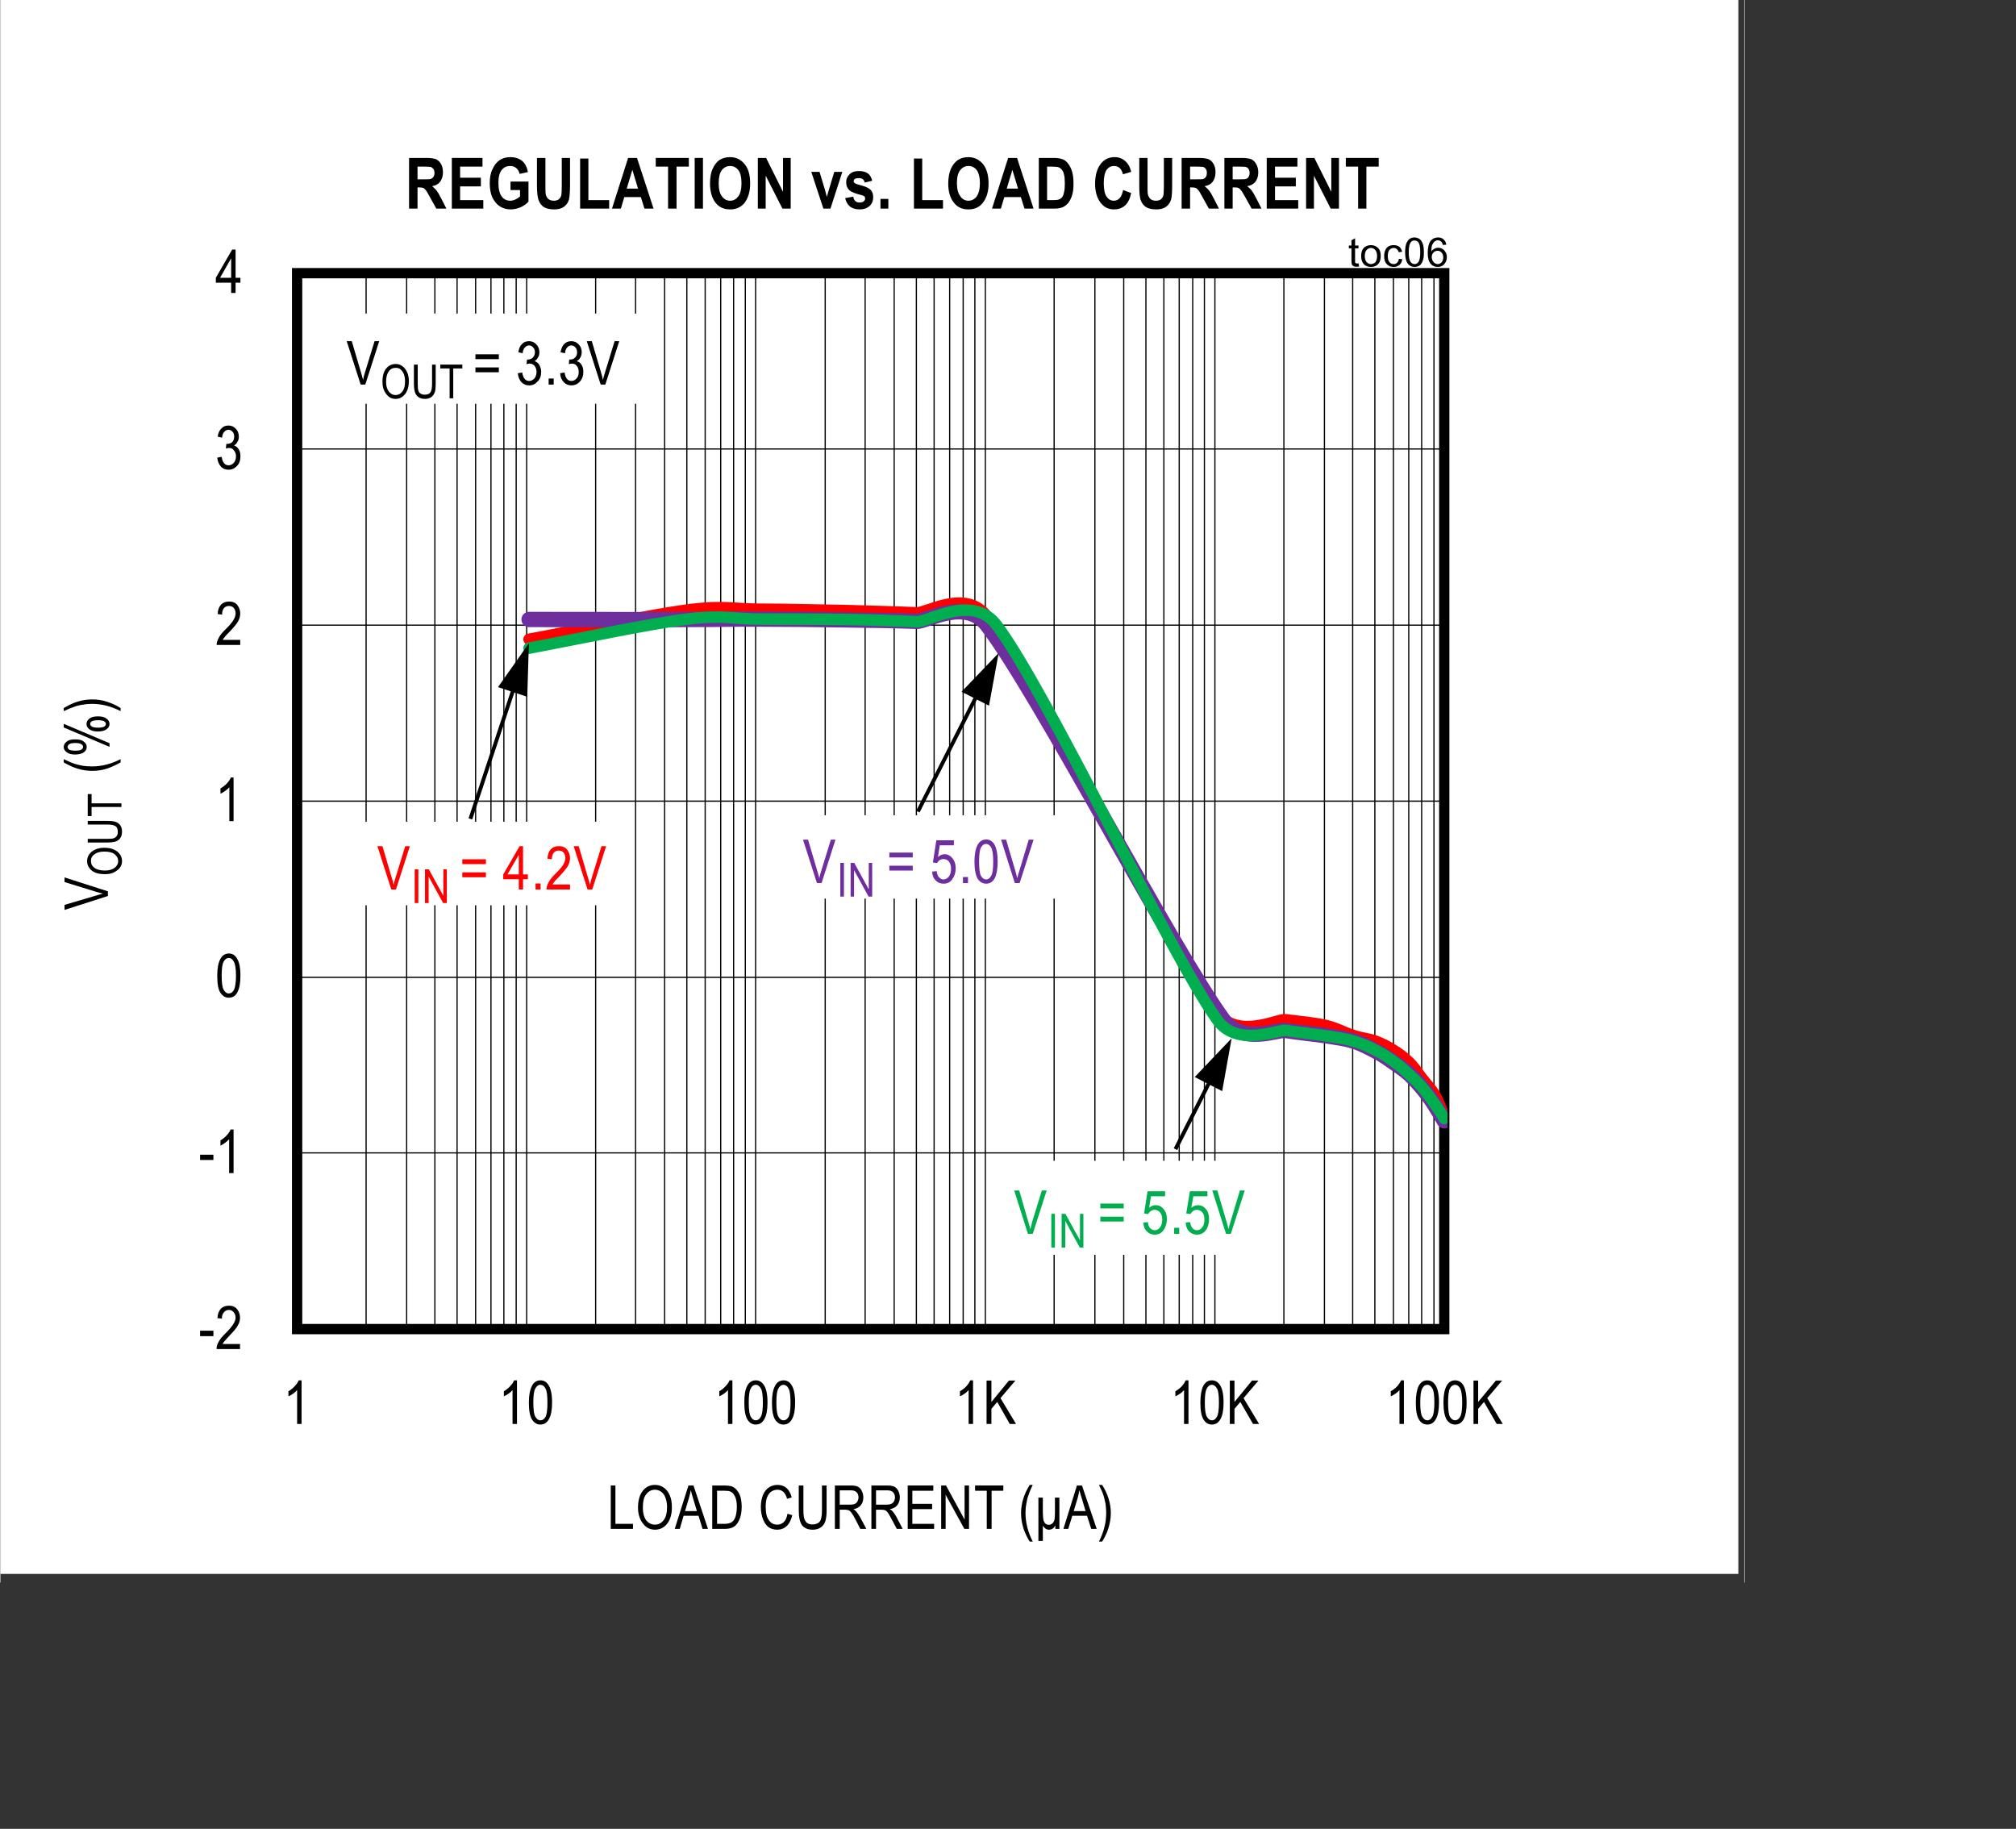 <?xml version="1.0"?>
<!DOCTYPE svg PUBLIC "-//W3C//DTD SVG 1.1//EN" "http://www.w3.org/Graphics/SVG/1.1/DTD/svg11.dtd">
<svg height="7843" version="1.1" viewBox="0 0 11239.8 10195.9" width="8646" xmlns="http://www.w3.org/2000/svg" xmlns:xlink="http://www.w3.org/1999/xlink"><rect x="0" y="0" width="11239.8" height="10195.9" fill="#333333" stroke="none"/><title/><g xml:space="preserve"> <clipPath id="clippath0" transform="matrix(0.081,0,0,0.081,0,0) "> <path d="&#10;M 0 0&#10;L 0 108936&#10;L 120085 108936&#10;L 120085 0&#10;Z&#10;" style="clip-rule:nonzero"/> </clipPath> <g style="clip-path:url(#clippath0)"> </g> <clipPath id="clippath1" transform="matrix(0.081,0,0,0.081,0,0) "> <path d="&#10;M 0 0&#10;L 0 108936&#10;L 120085 108936&#10;L 120085 0&#10;Z&#10;" style="clip-rule:nonzero"/> </clipPath> <g style="clip-path:url(#clippath1)"> </g> <clipPath id="clippath2" transform="matrix(0.081,0,0,0.081,0,0) "> <path d="&#10;M 27 -5&#10;L 119652 -5&#10;L 119652 108341&#10;L 27 108341&#10;Z&#10;" style="clip-rule:nonzero"/> </clipPath> <g style="clip-path:url(#clippath2)"> <g fill="#ffffff" fill-rule="nonzero" stroke="#ffffff" stroke-width="1" transform="matrix(0.081,0,0,0.081,0,0) "> <path d="&#10;M 27 108327&#10;L 27 108327&#10;L 119652 108327&#10;L 119652 -5&#10;L 27 -5&#10;L 27 108327&#10;Z&#10;"/> </g> </g> <clipPath id="clippath3" transform="matrix(0.081,0,0,0.081,0,0) "> <path d="&#10;M 0 0&#10;L 0 108936&#10;L 120085 108936&#10;L 120085 0&#10;Z&#10;" style="clip-rule:nonzero"/> </clipPath> <g style="clip-path:url(#clippath3)"> <g fill="none" stroke="#000000" stroke-linecap="butt" stroke-linejoin="round" stroke-width="83" transform="matrix(0.081,0,0,0.081,0,0) "> <path d="&#10;M 20451 91478&#10;L 99409 91478&#10;M 20451 79351&#10;L 99409 79351&#10;M 20451 67267&#10;L 99409 67267&#10;M 20451 55140&#10;L 99409 55140&#10;M 20451 43027&#10;L 99409 43027&#10;M 20451 30901&#10;L 99409 30901&#10;M 20451 18802&#10;L 99409 18802&#10;"/> </g> <g fill="none" stroke="#000000" stroke-linecap="butt" stroke-linejoin="round" stroke-width="83" transform="matrix(0.081,0,0,0.081,0,0) "> <path d="&#10;M 25199 18802&#10;L 25199 91478&#10;M 27990 18802&#10;L 27990 91478&#10;M 29933 18802&#10;L 29933 91478&#10;M 31461 18802&#10;L 31461 91478&#10;M 32738 18802&#10;L 32738 91478&#10;M 33793 18802&#10;L 33793 91478&#10;M 34682 18802&#10;L 34682 91478&#10;M 35529 18802&#10;L 35529 91478&#10;M 40999 18802&#10;L 40999 91478&#10;M 43748 18802&#10;L 43748 91478&#10;M 45747 18802&#10;L 45747 91478&#10;M 47275 18802&#10;L 47275 91478&#10;M 48538 18802&#10;L 48538 91478&#10;M 49607 18802&#10;L 49607 91478&#10;M 50496 18802&#10;L 50496 91478&#10;M 51301 18802&#10;L 51301 91478&#10;M 56799 18802&#10;L 56799 91478&#10;M 59548 18802&#10;L 59548 91478&#10;M 61547 18802&#10;L 61547 91478&#10;M 63075 18802&#10;L 63075 91478&#10;M 64296 18802&#10;L 64296 91478&#10;M 65366 18802&#10;L 65366 91478&#10;M 66296 18802&#10;L 66296 91478&#10;M 67101 18802&#10;L 67101 91478&#10;M 72557 18802&#10;L 72557 91478&#10;M 75362 18802&#10;L 75362 91478&#10;M 77347 18802&#10;L 77347 91478&#10;M 78875 18802&#10;L 78875 91478&#10;M 80110 18802&#10;L 80110 91478&#10;M 81166 18802&#10;L 81166 91478&#10;M 82096 18802&#10;L 82096 91478&#10;M 82901 18802&#10;L 82901 91478&#10;M 88371 18802&#10;L 88371 91478&#10;M 91162 18802&#10;L 91162 91478&#10;M 93106 18802&#10;L 93106 91478&#10;M 94633 18802&#10;L 94633 91478&#10;M 95910 18802&#10;L 95910 91478&#10;M 96966 18802&#10;L 96966 91478&#10;M 97854 18802&#10;L 97854 91478&#10;M 98701 18802&#10;L 98701 91478&#10;"/> </g> <g fill="none" stroke="#000000" stroke-linecap="butt" stroke-linejoin="round" stroke-width="83" transform="matrix(0.081,0,0,0.081,0,0) "> <path d="&#10;M 20451 18802&#10;L 20451 91478&#10;M 36251 18802&#10;L 36251 91478&#10;M 52009 18802&#10;L 52009 91478&#10;M 67823 18802&#10;L 67823 91478&#10;M 83623 18802&#10;L 83623 91478&#10;M 99409 18802&#10;L 99409 91478&#10;"/> </g> <g fill="none" stroke="#000000" stroke-linecap="butt" stroke-linejoin="miter" stroke-miterlimit="4" stroke-width="708" transform="matrix(0.081,0,0,0.081,0,0) "> <path d="&#10;M 20451 91478&#10;L 20451 91478&#10;L 99409 91478&#10;L 99409 18802&#10;L 20451 18802&#10;L 20451 91478&#10;Z&#10;"/> </g> </g> <clipPath id="clippath4" transform="matrix(0.081,0,0,0.081,0,0) "> <path d="&#10;M 0 0&#10;L 0 108936&#10;L 120085 108936&#10;L 120085 0&#10;Z&#10;" style="clip-rule:nonzero"/> </clipPath> <g style="clip-path:url(#clippath4)"> </g> <clipPath id="clippath5" transform="matrix(0.081,0,0,0.081,0,0) "> <path d="&#10;M 36001 40971&#10;L 99631 40971&#10;L 99631 77323&#10;L 36001 77323&#10;Z&#10;" style="clip-rule:nonzero"/> </clipPath> <g style="clip-path:url(#clippath5)"> <g fill="none" stroke="#ff0000" stroke-linecap="round" stroke-linejoin="round" stroke-width="792" transform="matrix(0.081,0,0,0.081,0,0) "> <path d="&#10;M 36417 44000&#10;L 36417 44000&#10;C 40041 43333 44678 42333 47302 41986&#10;C 49704 41666 50468 41916 52148 41930&#10;C 53981 41930 56466 41999 58299 42027&#10;C 60131 42083 61492 42111 63102 42180&#10;C 63783 42208 66490 40499 67948 42444&#10;C 71391 47014 80346 65044 83762 69670&#10;C 85164 71573 87941 70128 88441 70184&#10;C 89704 70336 90482 70406 91273 70586&#10;C 92065 70781 92606 71114 93175 71281&#10;C 93731 71462 94203 71489 94661 71656&#10;C 95119 71823 95522 72031 95910 72281&#10;C 96299 72517 96674 72795 97007 73128&#10;C 97340 73448 97590 73851 97882 74226&#10;C 98173 74601 98507 74934 98757 75365&#10;C 99007 75795 99187 76323 99409 76796&#10;"/> </g> </g> <clipPath id="clippath6" transform="matrix(0.081,0,0,0.081,0,0) "> <path d="&#10;M 0 0&#10;L 0 108936&#10;L 120085 108936&#10;L 120085 0&#10;Z&#10;" style="clip-rule:nonzero"/> </clipPath> <g style="clip-path:url(#clippath6)"> </g> <clipPath id="clippath7" transform="matrix(0.081,0,0,0.081,0,0) "> <path d="&#10;M 0 0&#10;L 0 108936&#10;L 120085 108936&#10;L 120085 0&#10;Z&#10;" style="clip-rule:nonzero"/> </clipPath> <g style="clip-path:url(#clippath7)"> </g> <clipPath id="clippath8" transform="matrix(0.081,0,0,0.081,0,0) "> <path d="&#10;M 35779 41430&#10;L 99631 41430&#10;L 99631 77782&#10;L 35779 77782&#10;Z&#10;" style="clip-rule:nonzero"/> </clipPath> <g style="clip-path:url(#clippath8)"> <g fill="none" stroke="#6e2e9e" stroke-linecap="round" stroke-linejoin="round" stroke-width="1055" transform="matrix(0.081,0,0,0.081,0,0) "> <path d="&#10;M 36417 42638&#10;L 36417 42638&#10;C 40041 42638 44678 42652 47302 42638&#10;C 49718 42638 50454 42597 52148 42611&#10;C 53981 42611 56466 42638 58299 42666&#10;C 60117 42694 61492 42708 63102 42763&#10;C 63783 42791 66462 41110 67948 43027&#10;C 71461 47597 80777 65530 84192 70184&#10;C 85470 71920 88010 70850 88441 70920&#10;C 89621 71100 90426 71170 91204 71281&#10;C 91995 71406 92564 71475 93161 71656&#10;C 93758 71837 94300 72142 94772 72392&#10;C 95230 72628 95549 72865 95924 73128&#10;C 96299 73378 96660 73629 97007 73934&#10;C 97340 74240 97660 74601 97937 74934&#10;C 98229 75282 98451 75601 98701 75976&#10;C 98937 76337 99173 76754 99409 77143&#10;"/> </g> </g> <clipPath id="clippath9" transform="matrix(0.081,0,0,0.081,0,0) "> <path d="&#10;M 0 0&#10;L 0 108936&#10;L 120085 108936&#10;L 120085 0&#10;Z&#10;" style="clip-rule:nonzero"/> </clipPath> <g style="clip-path:url(#clippath9)"> </g> <clipPath id="clippath10" transform="matrix(0.081,0,0,0.081,0,0) "> <path d="&#10;M 0 0&#10;L 0 108936&#10;L 120085 108936&#10;L 120085 0&#10;Z&#10;" style="clip-rule:nonzero"/> </clipPath> <g style="clip-path:url(#clippath10)"> </g> <clipPath id="clippath11" transform="matrix(0.081,0,0,0.081,0,0) "> <path d="&#10;M 36001 41430&#10;L 99631 41430&#10;L 99631 77546&#10;L 36001 77546&#10;Z&#10;" style="clip-rule:nonzero"/> </clipPath> <g style="clip-path:url(#clippath11)"> <g fill="none" stroke="#00ae4f" stroke-linecap="round" stroke-linejoin="round" stroke-width="792" transform="matrix(0.081,0,0,0.081,0,0) "> <path d="&#10;M 36417 44611&#10;L 36417 44611&#10;C 40041 43930 44678 42930 47302 42611&#10;C 49704 42305 50468 42597 52148 42611&#10;C 53981 42611 56466 42611 58299 42638&#10;C 60117 42666 61381 42722 63102 42791&#10;C 63922 42819 66948 40833 68600 43027&#10;C 72044 47597 80457 65530 83776 70184&#10;C 85150 72128 87969 70850 88482 70920&#10;C 89718 71100 90426 71170 91204 71281&#10;C 91981 71406 92564 71475 93161 71656&#10;C 93758 71823 94286 72073 94758 72323&#10;C 95230 72559 95647 72851 96021 73128&#10;C 96382 73392 96660 73629 96966 73920&#10;C 97285 74212 97618 74518 97910 74865&#10;C 98201 75212 98493 75601 98743 75962&#10;C 98993 76309 99187 76643 99409 76976&#10;"/> </g> </g> <clipPath id="clippath12" transform="matrix(0.081,0,0,0.081,0,0) "> <path d="&#10;M 0 0&#10;L 0 108936&#10;L 120085 108936&#10;L 120085 0&#10;Z&#10;" style="clip-rule:nonzero"/> </clipPath> <g style="clip-path:url(#clippath12)"> <g fill="#000000" fill-rule="nonzero" stroke="#000000" stroke-width="1" transform="matrix(0.081,0,0,0.081,0,0) "> <path d="&#10;M 13772 91964&#10;L 13772 91964&#10;L 13772 91589&#10;L 14689 91589&#10;L 14689 91964&#10;L 13772 91964&#10;Z&#10;"/> </g> <g fill="#000000" fill-rule="nonzero" stroke="#000000" stroke-width="1" transform="matrix(0.081,0,0,0.081,0,0) "> <path d="&#10;M 16522 92506&#10;L 16522 92506&#10;L 16522 92853&#10;L 14911 92853&#10;C 14897 92714 14939 92548 15036 92381&#10;C 15119 92200 15286 91992 15536 91756&#10;C 15813 91478 15994 91256 16077 91103&#10;C 16174 90950 16216 90811 16216 90672&#10;C 16216 90533 16161 90408 16077 90311&#10;C 15994 90214 15883 90158 15758 90158&#10;C 15619 90158 15494 90214 15411 90325&#10;C 15314 90422 15272 90575 15272 90756&#10;L 14966 90728&#10;C 14980 90436 15064 90228 15203 90075&#10;C 15341 89936 15536 89867 15758 89867&#10;C 16008 89867 16202 89950 16327 90117&#10;C 16452 90283 16522 90464 16522 90686&#10;C 16522 90881 16466 91061 16369 91228&#10;C 16272 91409 16077 91645 15800 91923&#10;C 15619 92117 15508 92242 15452 92311&#10;C 15397 92367 15355 92437 15327 92506&#10;L 16522 92506&#10;Z&#10;"/> </g> <g fill="#000000" fill-rule="nonzero" stroke="#000000" stroke-width="1" transform="matrix(0.081,0,0,0.081,0,0) "> <path d="&#10;M 13772 79838&#10;L 13772 79838&#10;L 13772 79476&#10;L 14689 79476&#10;L 14689 79838&#10;L 13772 79838&#10;Z&#10;"/> </g> <g fill="#000000" fill-rule="nonzero" stroke="#000000" stroke-width="1" transform="matrix(0.081,0,0,0.081,0,0) "> <path d="&#10;M 16077 80741&#10;L 16077 80741&#10;L 15772 80741&#10;L 15772 78407&#10;C 15702 78490 15605 78574 15494 78657&#10;C 15383 78740 15272 78810 15175 78851&#10;L 15175 78490&#10;C 15341 78393 15480 78282 15605 78143&#10;C 15730 78004 15827 77879 15869 77740&#10;L 16077 77740&#10;L 16077 80741&#10;Z&#10;"/> </g> <g fill="#000000" fill-rule="nonzero" stroke="#000000" stroke-width="1" transform="matrix(0.081,0,0,0.081,0,0) "> <path d="&#10;M 14953 67155&#10;L 14953 67155&#10;C 14953 66655 15022 66280 15161 66016&#10;C 15286 65766 15494 65627 15758 65627&#10;C 15980 65627 16174 65739 16299 65947&#10;C 16466 66197 16549 66600 16549 67155&#10;C 16549 67656 16480 68031 16341 68294&#10;C 16216 68545 16008 68670 15744 68670&#10;C 15508 68670 15327 68558 15175 68336&#10;C 15022 68114 14953 67711 14953 67155&#10;L 14953 67155&#10;Z&#10;M 15258 67155&#10;L 15258 67155&#10;C 15258 67642 15300 67961 15397 68128&#10;C 15494 68294 15605 68378 15758 68378&#10;C 15897 68378 16008 68294 16105 68128&#10;C 16188 67961 16244 67628 16244 67155&#10;C 16244 66669 16188 66350 16091 66183&#10;C 16008 66016 15883 65933 15744 65933&#10;C 15605 65933 15494 66016 15397 66183&#10;C 15300 66350 15258 66669 15258 67155&#10;L 15258 67155&#10;Z&#10;"/> </g> <g fill="#000000" fill-rule="nonzero" stroke="#000000" stroke-width="1" transform="matrix(0.081,0,0,0.081,0,0) "> <path d="&#10;M 16077 56515&#10;L 16077 56515&#10;L 15786 56515&#10;L 15786 54182&#10;C 15716 54265 15619 54348 15508 54432&#10;C 15383 54515 15286 54584 15175 54626&#10;L 15175 54265&#10;C 15341 54168 15494 54057 15619 53918&#10;C 15744 53779 15841 53654 15883 53515&#10;L 16077 53515&#10;L 16077 56515&#10;Z&#10;"/> </g> <g fill="#000000" fill-rule="nonzero" stroke="#000000" stroke-width="1" transform="matrix(0.081,0,0,0.081,0,0) "> <path d="&#10;M 16535 44041&#10;L 16535 44041&#10;L 16535 44389&#10;L 14911 44389&#10;C 14911 44250 14953 44097 15050 43916&#10;C 15133 43736 15300 43527 15550 43291&#10;C 15827 43013 16008 42791 16091 42638&#10;C 16174 42486 16216 42347 16216 42222&#10;C 16216 42069 16174 41944 16091 41847&#10;C 16008 41749 15897 41708 15758 41708&#10;C 15619 41708 15508 41749 15411 41860&#10;C 15327 41958 15286 42111 15286 42305&#10;L 14980 42263&#10;C 14994 41972 15078 41763 15216 41610&#10;C 15355 41472 15536 41402 15772 41402&#10;C 16022 41402 16216 41485 16341 41652&#10;C 16466 41819 16535 42013 16535 42222&#10;C 16535 42416 16480 42597 16383 42777&#10;C 16285 42944 16091 43180 15813 43472&#10;C 15633 43652 15508 43777 15466 43847&#10;C 15411 43902 15369 43972 15327 44041&#10;L 16535 44041&#10;Z&#10;"/> </g> <g fill="#000000" fill-rule="nonzero" stroke="#000000" stroke-width="1" transform="matrix(0.081,0,0,0.081,0,0) "> <path d="&#10;M 14953 31498&#10;L 14953 31498&#10;L 15258 31442&#10;C 15314 31831 15480 32026 15730 32026&#10;C 15869 32026 15980 31970 16091 31859&#10;C 16188 31748 16244 31595 16244 31401&#10;C 16244 31234 16188 31095 16091 30984&#10;C 16008 30873 15897 30831 15758 30831&#10;C 15702 30831 15633 30845 15550 30873&#10;L 15577 30553&#10;L 15633 30553&#10;C 15772 30553 15897 30512 15994 30415&#10;C 16077 30317 16119 30206 16119 30053&#10;C 16119 29914 16091 29803 16008 29720&#10;C 15938 29637 15841 29581 15730 29581&#10;C 15605 29581 15508 29637 15439 29720&#10;C 15355 29803 15300 29942 15286 30123&#10;L 14980 30053&#10;C 15022 29803 15105 29609 15244 29484&#10;C 15369 29345 15536 29289 15730 29289&#10;C 15924 29289 16091 29359 16230 29512&#10;C 16369 29651 16438 29831 16438 30053&#10;C 16438 30192 16410 30317 16341 30415&#10;C 16285 30526 16202 30609 16105 30665&#10;C 16202 30692 16272 30734 16341 30804&#10;C 16397 30859 16452 30942 16494 31054&#10;C 16535 31151 16549 31276 16549 31401&#10;C 16549 31679 16480 31901 16313 32068&#10;C 16147 32248 15952 32331 15730 32331&#10;C 15522 32331 15341 32262 15203 32109&#10;C 15064 31956 14980 31748 14953 31498&#10;L 14953 31498&#10;Z&#10;"/> </g> <g fill="#000000" fill-rule="nonzero" stroke="#000000" stroke-width="1" transform="matrix(0.081,0,0,0.081,0,0) "> <path d="&#10;M 15911 20163&#10;L 15911 20163&#10;L 15911 19455&#10;L 14855 19455&#10;L 14855 19121&#10;L 15980 17177&#10;L 16216 17177&#10;L 16216 19121&#10;L 16549 19121&#10;L 16549 19455&#10;L 16216 19455&#10;L 16216 20163&#10;L 15911 20163&#10;Z&#10;M 15911 19121&#10;L 15911 19121&#10;L 15911 17774&#10;L 15147 19121&#10;L 15911 19121&#10;Z&#10;"/> </g> <g fill="#000000" fill-rule="nonzero" stroke="#000000" stroke-width="1" transform="matrix(0.081,0,0,0.081,0,0) "> <path d="&#10;M 20756 98007&#10;L 20756 98007&#10;L 20451 98007&#10;L 20451 95673&#10;C 20381 95756 20298 95840 20173 95923&#10;C 20062 96006 19951 96062 19854 96104&#10;L 19854 95756&#10;C 20020 95659 20159 95548 20284 95409&#10;C 20423 95270 20506 95131 20562 95006&#10;L 20756 95006&#10;L 20756 98007&#10;Z&#10;"/> </g> <g fill="#000000" fill-rule="nonzero" stroke="#000000" stroke-width="1" transform="matrix(0.081,0,0,0.081,0,0) "> <path d="&#10;M 35584 98007&#10;L 35584 98007&#10;L 35279 98007&#10;L 35279 95673&#10;C 35209 95756 35126 95840 35001 95923&#10;C 34890 96006 34779 96062 34682 96104&#10;L 34682 95756&#10;C 34848 95659 34987 95548 35112 95409&#10;C 35251 95270 35334 95131 35390 95006&#10;L 35584 95006&#10;L 35584 98007&#10;Z&#10;"/> </g> <g fill="#000000" fill-rule="nonzero" stroke="#000000" stroke-width="1" transform="matrix(0.081,0,0,0.081,0,0) "> <path d="&#10;M 36403 96534&#10;L 36403 96534&#10;C 36403 96034 36473 95659 36612 95395&#10;C 36737 95131 36945 95006 37209 95006&#10;C 37431 95006 37625 95117 37750 95326&#10;C 37917 95576 38000 95979 38000 96534&#10;C 38000 97034 37931 97409 37792 97659&#10;C 37653 97923 37459 98048 37195 98048&#10;C 36959 98048 36778 97937 36626 97715&#10;C 36473 97479 36403 97090 36403 96534&#10;L 36403 96534&#10;Z&#10;M 36709 96534&#10;L 36709 96534&#10;C 36709 97020 36751 97340 36848 97507&#10;C 36945 97673 37056 97757 37209 97757&#10;C 37348 97757 37459 97673 37556 97507&#10;C 37639 97340 37681 97007 37681 96534&#10;C 37681 96048 37639 95715 37542 95562&#10;C 37459 95395 37334 95312 37181 95312&#10;C 37056 95312 36945 95395 36848 95562&#10;C 36751 95729 36709 96048 36709 96534&#10;L 36709 96534&#10;Z&#10;"/> </g> <g fill="#000000" fill-rule="nonzero" stroke="#000000" stroke-width="1" transform="matrix(0.081,0,0,0.081,0,0) "> <path d="&#10;M 50412 98007&#10;L 50412 98007&#10;L 50107 98007&#10;L 50107 95673&#10;C 50038 95756 49954 95840 49829 95923&#10;C 49718 96006 49607 96062 49510 96104&#10;L 49510 95756&#10;C 49677 95659 49815 95548 49940 95409&#10;C 50079 95270 50163 95131 50218 95006&#10;L 50412 95006&#10;L 50412 98007&#10;Z&#10;"/> </g> <g fill="#000000" fill-rule="nonzero" stroke="#000000" stroke-width="1" transform="matrix(0.081,0,0,0.081,0,0) "> <path d="&#10;M 51232 96534&#10;L 51232 96534&#10;C 51232 96034 51287 95659 51426 95395&#10;C 51565 95131 51759 95006 52023 95006&#10;C 52259 95006 52439 95117 52578 95326&#10;C 52745 95576 52828 95979 52828 96534&#10;C 52828 97034 52759 97409 52620 97659&#10;C 52481 97923 52287 98048 52023 98048&#10;C 51787 98048 51593 97937 51454 97715&#10;C 51301 97479 51232 97090 51232 96534&#10;L 51232 96534&#10;Z&#10;M 51537 96534&#10;L 51537 96534&#10;C 51537 97020 51579 97340 51676 97507&#10;C 51759 97673 51884 97757 52023 97757&#10;C 52162 97757 52287 97673 52370 97507&#10;C 52467 97340 52509 97007 52509 96534&#10;C 52509 96048 52467 95715 52370 95562&#10;C 52273 95395 52162 95312 52009 95312&#10;C 51870 95312 51759 95395 51676 95562&#10;C 51579 95729 51537 96048 51537 96534&#10;L 51537 96534&#10;Z&#10;"/> </g> <g fill="#000000" fill-rule="nonzero" stroke="#000000" stroke-width="1" transform="matrix(0.081,0,0,0.081,0,0) "> <path d="&#10;M 53134 96534&#10;L 53134 96534&#10;C 53134 96034 53203 95659 53342 95395&#10;C 53467 95131 53675 95006 53939 95006&#10;C 54161 95006 54355 95117 54480 95326&#10;C 54647 95576 54730 95979 54730 96534&#10;C 54730 97034 54661 97409 54522 97659&#10;C 54383 97923 54189 98048 53925 98048&#10;C 53689 98048 53509 97937 53356 97715&#10;C 53203 97479 53134 97090 53134 96534&#10;L 53134 96534&#10;Z&#10;M 53439 96534&#10;L 53439 96534&#10;C 53439 97020 53481 97340 53578 97507&#10;C 53675 97673 53786 97757 53939 97757&#10;C 54078 97757 54189 97673 54286 97507&#10;C 54369 97340 54411 97007 54411 96534&#10;C 54411 96048 54369 95715 54272 95562&#10;C 54189 95395 54064 95312 53925 95312&#10;C 53786 95312 53675 95395 53578 95562&#10;C 53481 95729 53439 96048 53439 96534&#10;L 53439 96534&#10;Z&#10;"/> </g> <g fill="#000000" fill-rule="nonzero" stroke="#000000" stroke-width="1" transform="matrix(0.081,0,0,0.081,0,0) "> <path d="&#10;M 66976 98007&#10;L 66976 98007&#10;L 66671 98007&#10;L 66671 95673&#10;C 66601 95756 66518 95840 66393 95923&#10;C 66282 96006 66171 96062 66074 96104&#10;L 66074 95756&#10;C 66240 95659 66393 95548 66518 95409&#10;C 66643 95270 66726 95131 66782 95006&#10;L 66976 95006&#10;L 66976 98007&#10;Z&#10;"/> </g> <g fill="#000000" fill-rule="nonzero" stroke="#000000" stroke-width="1" transform="matrix(0.081,0,0,0.081,0,0) "> <path d="&#10;M 67906 98007&#10;L 67906 98007&#10;L 67906 95020&#10;L 68240 95020&#10;L 68240 96493&#10;L 69447 95020&#10;L 69892 95020&#10;L 68864 96229&#10;L 69933 98007&#10;L 69503 98007&#10;L 68642 96493&#10;L 68240 96965&#10;L 68240 98007&#10;L 67906 98007&#10;Z&#10;"/> </g> <g fill="#000000" fill-rule="nonzero" stroke="#000000" stroke-width="1" transform="matrix(0.081,0,0,0.081,0,0) "> <path d="&#10;M 81804 98007&#10;L 81804 98007&#10;L 81499 98007&#10;L 81499 95673&#10;C 81429 95756 81346 95840 81221 95923&#10;C 81110 96006 80999 96062 80902 96104&#10;L 80902 95756&#10;C 81068 95659 81221 95548 81346 95409&#10;C 81471 95270 81554 95131 81610 95006&#10;L 81804 95006&#10;L 81804 98007&#10;Z&#10;"/> </g> <g fill="#000000" fill-rule="nonzero" stroke="#000000" stroke-width="1" transform="matrix(0.081,0,0,0.081,0,0) "> <path d="&#10;M 82623 96534&#10;L 82623 96534&#10;C 82623 96034 82693 95659 82818 95395&#10;C 82957 95131 83151 95006 83415 95006&#10;C 83651 95006 83831 95117 83970 95326&#10;C 84137 95576 84220 95979 84220 96534&#10;C 84220 97034 84151 97409 84012 97659&#10;C 83873 97923 83679 98048 83415 98048&#10;C 83179 98048 82984 97937 82846 97715&#10;C 82693 97479 82623 97090 82623 96534&#10;L 82623 96534&#10;Z&#10;M 82929 96534&#10;L 82929 96534&#10;C 82929 97020 82970 97340 83068 97507&#10;C 83165 97673 83276 97757 83429 97757&#10;C 83554 97757 83679 97673 83762 97507&#10;C 83859 97340 83901 97007 83901 96534&#10;C 83901 96048 83859 95715 83762 95562&#10;C 83665 95395 83554 95312 83401 95312&#10;C 83276 95312 83151 95395 83068 95562&#10;C 82970 95729 82929 96048 82929 96534&#10;L 82929 96534&#10;Z&#10;"/> </g> <g fill="#000000" fill-rule="nonzero" stroke="#000000" stroke-width="1" transform="matrix(0.081,0,0,0.081,0,0) "> <path d="&#10;M 84650 98007&#10;L 84650 98007&#10;L 84650 95020&#10;L 84970 95020&#10;L 84970 96493&#10;L 86178 95020&#10;L 86622 95020&#10;L 85595 96229&#10;L 86664 98007&#10;L 86247 98007&#10;L 85372 96493&#10;L 84970 96965&#10;L 84970 98007&#10;L 84650 98007&#10;Z&#10;"/> </g> <g fill="#000000" fill-rule="nonzero" stroke="#000000" stroke-width="1" transform="matrix(0.081,0,0,0.081,0,0) "> <path d="&#10;M 96632 98007&#10;L 96632 98007&#10;L 96327 98007&#10;L 96327 95673&#10;C 96257 95756 96174 95840 96049 95923&#10;C 95938 96006 95827 96062 95730 96104&#10;L 95730 95756&#10;C 95896 95659 96049 95548 96174 95409&#10;C 96299 95270 96382 95131 96438 95006&#10;L 96632 95006&#10;L 96632 98007&#10;Z&#10;"/> </g> <g fill="#000000" fill-rule="nonzero" stroke="#000000" stroke-width="1" transform="matrix(0.081,0,0,0.081,0,0) "> <path d="&#10;M 97452 96534&#10;L 97452 96534&#10;C 97452 96034 97521 95659 97646 95395&#10;C 97785 95131 97979 95006 98243 95006&#10;C 98479 95006 98659 95117 98798 95326&#10;C 98965 95576 99048 95979 99048 96534&#10;C 99048 97034 98979 97409 98840 97659&#10;C 98701 97923 98507 98048 98243 98048&#10;C 98007 98048 97812 97937 97674 97715&#10;C 97521 97479 97452 97090 97452 96534&#10;L 97452 96534&#10;Z&#10;M 97757 96534&#10;L 97757 96534&#10;C 97757 97020 97799 97340 97896 97507&#10;C 97993 97673 98104 97757 98257 97757&#10;C 98382 97757 98507 97673 98590 97507&#10;C 98687 97340 98729 97007 98729 96534&#10;C 98729 96048 98687 95715 98590 95562&#10;C 98493 95395 98382 95312 98229 95312&#10;C 98104 95312 97979 95395 97896 95562&#10;C 97799 95729 97757 96048 97757 96534&#10;L 97757 96534&#10;Z&#10;"/> </g> <g fill="#000000" fill-rule="nonzero" stroke="#000000" stroke-width="1" transform="matrix(0.081,0,0,0.081,0,0) "> <path d="&#10;M 99354 96534&#10;L 99354 96534&#10;C 99354 96034 99423 95659 99562 95395&#10;C 99701 95131 99895 95006 100159 95006&#10;C 100395 95006 100575 95117 100714 95326&#10;C 100867 95576 100950 95979 100950 96534&#10;C 100950 97034 100881 97409 100756 97659&#10;C 100617 97923 100423 98048 100159 98048&#10;C 99923 98048 99728 97937 99576 97715&#10;C 99437 97479 99354 97090 99354 96534&#10;L 99354 96534&#10;Z&#10;M 99673 96534&#10;L 99673 96534&#10;C 99673 97020 99715 97340 99798 97507&#10;C 99895 97673 100020 97757 100159 97757&#10;C 100298 97757 100409 97673 100506 97507&#10;C 100603 97340 100645 97007 100645 96534&#10;C 100645 96048 100589 95715 100506 95562&#10;C 100409 95395 100298 95312 100145 95312&#10;C 100006 95312 99895 95395 99798 95562&#10;C 99715 95729 99673 96048 99673 96534&#10;L 99673 96534&#10;Z&#10;"/> </g> <g fill="#000000" fill-rule="nonzero" stroke="#000000" stroke-width="1" transform="matrix(0.081,0,0,0.081,0,0) "> <path d="&#10;M 101422 98007&#10;L 101422 98007&#10;L 101422 95020&#10;L 101742 95020&#10;L 101742 96493&#10;L 102963 95020&#10;L 103394 95020&#10;L 102366 96229&#10;L 103436 98007&#10;L 103019 98007&#10;L 102144 96493&#10;L 101742 96965&#10;L 101742 98007&#10;L 101422 98007&#10;Z&#10;"/> </g> <g fill="#000000" fill-rule="nonzero" stroke="#000000" stroke-width="1" transform="matrix(0.081,0,0,0.081,0,0) "> <path d="&#10;M 7427 61669&#10;L 7427 61669&#10;L 4442 62627&#10;L 4442 62280&#10;L 6608 61641&#10;C 6775 61585 6942 61544 7094 61502&#10;C 6928 61474 6775 61432 6608 61377&#10;L 4442 60710&#10;L 4442 60391&#10;L 7427 61349&#10;L 7427 61669&#10;Z&#10;"/> </g> <g fill="#000000" fill-rule="nonzero" stroke="#000000" stroke-width="1" transform="matrix(0.081,0,0,0.081,0,0) "> <path d="&#10;M 7219 60168&#10;L 7219 60168&#10;C 6830 60168 6525 60085 6317 59918&#10;C 6095 59738 5997 59516 5997 59266&#10;C 5997 59099 6039 58946 6136 58807&#10;C 6233 58668 6372 58557 6553 58474&#10;C 6733 58390 6942 58349 7191 58349&#10;C 7539 58349 7816 58432 8038 58585&#10;C 8274 58765 8399 58988 8399 59266&#10;C 8399 59543 8274 59766 8024 59932&#10;C 7802 60099 7539 60168 7219 60168&#10;L 7219 60168&#10;Z&#10;M 7233 59918&#10;L 7233 59918&#10;C 7511 59918 7733 59849 7900 59724&#10;C 8052 59599 8136 59446 8136 59266&#10;C 8136 59085 8052 58918 7886 58793&#10;C 7733 58668 7497 58613 7191 58613&#10;C 6983 58613 6817 58640 6650 58710&#10;C 6539 58765 6442 58835 6358 58932&#10;C 6289 59029 6261 59141 6261 59252&#10;C 6261 59446 6331 59613 6497 59724&#10;C 6650 59849 6900 59918 7233 59918&#10;L 7233 59918&#10;Z&#10;"/> </g> <g fill="#000000" fill-rule="nonzero" stroke="#000000" stroke-width="1" transform="matrix(0.081,0,0,0.081,0,0) "> <path d="&#10;M 6039 56751&#10;L 6039 56751&#10;L 6039 56501&#10;L 7372 56501&#10;C 7594 56501 7788 56515 7927 56557&#10;C 8066 56599 8191 56682 8274 56793&#10;C 8358 56918 8399 57057 8399 57237&#10;C 8399 57488 8316 57682 8163 57807&#10;C 8024 57932 7761 57988 7372 57988&#10;L 6039 57988&#10;L 6039 57738&#10;L 7372 57738&#10;C 7580 57738 7733 57724 7830 57696&#10;C 7927 57654 7997 57599 8038 57529&#10;C 8094 57460 8108 57363 8108 57251&#10;C 8108 57085 8066 56946 7969 56876&#10;C 7858 56793 7663 56751 7372 56751&#10;L 6039 56751&#10;Z&#10;"/> </g> <g fill="#000000" fill-rule="nonzero" stroke="#000000" stroke-width="1" transform="matrix(0.081,0,0,0.081,0,0) "> <path d="&#10;M 8358 55543&#10;L 8358 55543&#10;L 6303 55543&#10;L 6303 56168&#10;L 6039 56168&#10;L 6039 54654&#10;L 6303 54654&#10;L 6303 55293&#10;L 8358 55293&#10;L 8358 55543&#10;Z&#10;"/> </g> <g fill="#000000" fill-rule="nonzero" stroke="#000000" stroke-width="1" transform="matrix(0.081,0,0,0.081,0,0) "> <path d="&#10;M 8302 52473&#10;L 8302 52473&#10;C 8066 52612 7775 52751 7441 52876&#10;C 7094 53001 6733 53056 6345 53056&#10;C 5678 53056 5039 52862 4387 52473&#10;L 4387 52251&#10;C 4706 52404 4956 52515 5137 52570&#10;C 5303 52626 5498 52667 5720 52709&#10;C 5928 52737 6136 52751 6345 52751&#10;C 6997 52751 7650 52584 8302 52251&#10;L 8302 52473&#10;Z&#10;"/> </g> <g fill="#000000" fill-rule="nonzero" stroke="#000000" stroke-width="1" transform="matrix(0.081,0,0,0.081,0,0) "> <path d="&#10;M 5164 51931&#10;L 5164 51931&#10;C 4914 51931 4720 51876 4595 51778&#10;C 4456 51681 4387 51556 4387 51417&#10;C 4387 51264 4456 51139 4595 51042&#10;C 4720 50931 4914 50889 5178 50889&#10;C 5442 50889 5636 50931 5761 51042&#10;C 5900 51139 5970 51264 5970 51417&#10;C 5970 51556 5900 51681 5775 51778&#10;C 5636 51876 5428 51931 5164 51931&#10;L 5164 51931&#10;Z&#10;M 4651 51403&#10;L 4651 51403&#10;C 4651 51487 4692 51542 4762 51598&#10;C 4845 51640 4984 51667 5178 51667&#10;C 5387 51667 5525 51640 5595 51598&#10;C 5678 51542 5720 51487 5720 51403&#10;C 5720 51334 5678 51264 5595 51223&#10;C 5525 51167 5387 51139 5178 51139&#10;C 4984 51139 4845 51167 4762 51223&#10;C 4692 51278 4651 51334 4651 51403&#10;L 4651 51403&#10;Z&#10;M 7539 51403&#10;L 7539 51403&#10;L 4387 50070&#10;L 4387 49820&#10;L 7539 51153&#10;L 7539 51403&#10;Z&#10;M 6719 50348&#10;L 6719 50348&#10;C 6483 50348 6289 50292 6150 50195&#10;C 6025 50098 5956 49973 5956 49834&#10;C 5956 49681 6025 49556 6150 49459&#10;C 6289 49348 6483 49306 6747 49306&#10;C 6997 49306 7191 49348 7330 49459&#10;C 7469 49556 7539 49681 7539 49834&#10;C 7539 49973 7469 50098 7330 50195&#10;C 7205 50292 6997 50348 6719 50348&#10;L 6719 50348&#10;Z&#10;M 6206 49820&#10;L 6206 49820&#10;C 6206 49903 6247 49959 6331 50014&#10;C 6414 50056 6553 50084 6747 50084&#10;C 6942 50084 7080 50056 7164 50014&#10;C 7247 49959 7289 49903 7289 49820&#10;C 7289 49750 7247 49695 7164 49639&#10;C 7080 49598 6942 49570 6747 49570&#10;C 6553 49570 6414 49598 6331 49639&#10;C 6247 49695 6206 49750 6206 49820&#10;L 6206 49820&#10;Z&#10;"/> </g> <g fill="#000000" fill-rule="nonzero" stroke="#000000" stroke-width="1" transform="matrix(0.081,0,0,0.081,0,0) "> <path d="&#10;M 8302 48736&#10;L 8302 48736&#10;L 8302 48945&#10;C 7650 48611 6997 48445 6345 48445&#10;C 6136 48445 5928 48459 5720 48500&#10;C 5498 48528 5303 48570 5137 48639&#10;C 4956 48695 4706 48792 4387 48945&#10;L 4387 48736&#10;C 5039 48334 5678 48139 6345 48139&#10;C 6719 48139 7080 48195 7427 48320&#10;C 7761 48431 8052 48570 8302 48736&#10;L 8302 48736&#10;Z&#10;"/> </g> <g fill="#000000" fill-rule="nonzero" stroke="#000000" stroke-width="1" transform="matrix(0.081,0,0,0.081,0,0) "> <path d="&#10;M 42040 105230&#10;L 42040 105230&#10;L 42040 102243&#10;L 42360 102243&#10;L 42360 104883&#10;L 43568 104883&#10;L 43568 105230&#10;L 42040 105230&#10;Z&#10;"/> </g> <g fill="#000000" fill-rule="nonzero" stroke="#000000" stroke-width="1" transform="matrix(0.081,0,0,0.081,0,0) "> <path d="&#10;M 43915 103771&#10;L 43915 103771&#10;C 43915 103271 44026 102882 44248 102605&#10;C 44470 102327 44748 102202 45081 102202&#10;C 45303 102202 45497 102257 45678 102382&#10;C 45858 102507 45997 102674 46094 102910&#10;C 46206 103146 46247 103424 46247 103744&#10;C 46247 104188 46150 104549 45956 104827&#10;C 45733 105133 45442 105285 45081 105285&#10;C 44720 105285 44428 105119 44220 104813&#10;C 44012 104521 43915 104174 43915 103771&#10;L 43915 103771&#10;Z&#10;M 44248 103785&#10;L 44248 103785&#10;C 44248 104146 44331 104438 44484 104646&#10;C 44651 104841 44845 104938 45081 104938&#10;C 45317 104938 45511 104841 45678 104633&#10;C 45831 104438 45914 104132 45914 103730&#10;C 45914 103480 45872 103243 45789 103049&#10;C 45733 102896 45636 102771 45511 102674&#10;C 45373 102577 45234 102535 45081 102535&#10;C 44845 102535 44637 102632 44484 102841&#10;C 44317 103035 44248 103355 44248 103785&#10;L 44248 103785&#10;Z&#10;"/> </g> <g fill="#000000" fill-rule="nonzero" stroke="#000000" stroke-width="1" transform="matrix(0.081,0,0,0.081,0,0) "> <path d="&#10;M 46442 105230&#10;L 46442 105230&#10;L 47386 102243&#10;L 47733 102243&#10;L 48732 105230&#10;L 48358 105230&#10;L 48080 104327&#10;L 47052 104327&#10;L 46789 105230&#10;L 46442 105230&#10;Z&#10;M 47150 104007&#10;L 47150 104007&#10;L 47969 104007&#10;L 47719 103174&#10;C 47636 102924 47580 102716 47552 102563&#10;C 47511 102757 47469 102938 47413 103132&#10;L 47150 104007&#10;Z&#10;"/> </g> <g fill="#000000" fill-rule="nonzero" stroke="#000000" stroke-width="1" transform="matrix(0.081,0,0,0.081,0,0) "> <path d="&#10;M 49024 105230&#10;L 49024 105230&#10;L 49024 102243&#10;L 49871 102243&#10;C 50079 102243 50246 102271 50357 102299&#10;C 50496 102354 50621 102438 50718 102563&#10;C 50829 102688 50912 102855 50968 103035&#10;C 51023 103230 51051 103466 51051 103716&#10;C 51051 104063 50996 104341 50898 104577&#10;C 50801 104813 50676 104980 50523 105077&#10;C 50371 105174 50163 105230 49913 105230&#10;L 49024 105230&#10;Z&#10;M 49357 104883&#10;L 49357 104883&#10;L 49871 104883&#10;C 50079 104883 50246 104841 50357 104771&#10;C 50468 104702 50551 104591 50607 104438&#10;C 50676 104244 50718 103994 50718 103716&#10;C 50718 103410 50676 103174 50593 103007&#10;C 50510 102827 50412 102716 50274 102660&#10;C 50190 102618 50051 102605 49871 102605&#10;L 49357 102605&#10;L 49357 104883&#10;Z&#10;"/> </g> <g fill="#000000" fill-rule="nonzero" stroke="#000000" stroke-width="1" transform="matrix(0.081,0,0,0.081,0,0) "> <path d="&#10;M 54203 104188&#10;L 54203 104188&#10;L 54536 104285&#10;C 54453 104619 54328 104869 54147 105035&#10;C 53967 105202 53758 105285 53495 105285&#10;C 53273 105285 53078 105230 52912 105119&#10;C 52759 105008 52620 104827 52523 104577&#10;C 52426 104341 52370 104049 52370 103716&#10;C 52370 103396 52426 103118 52523 102882&#10;C 52620 102660 52759 102479 52939 102368&#10;C 53106 102257 53314 102202 53522 102202&#10;C 53758 102202 53967 102271 54133 102410&#10;C 54300 102563 54425 102785 54494 103063&#10;L 54175 103160&#10;C 54064 102743 53842 102535 53522 102535&#10;C 53356 102535 53217 102577 53092 102660&#10;C 52967 102743 52884 102868 52800 103049&#10;C 52731 103230 52703 103452 52703 103716&#10;C 52703 104132 52773 104438 52925 104633&#10;C 53064 104841 53259 104938 53495 104938&#10;C 53675 104938 53814 104883 53953 104758&#10;C 54078 104633 54161 104438 54203 104188&#10;L 54203 104188&#10;Z&#10;"/> </g> <g fill="#000000" fill-rule="nonzero" stroke="#000000" stroke-width="1" transform="matrix(0.081,0,0,0.081,0,0) "> <path d="&#10;M 56577 102243&#10;L 56577 102243&#10;L 56896 102243&#10;L 56896 103966&#10;C 56896 104257 56868 104494 56813 104688&#10;C 56757 104869 56660 105008 56508 105119&#10;C 56355 105230 56174 105285 55938 105285&#10;C 55619 105285 55383 105188 55216 104994&#10;C 55064 104799 54980 104452 54980 103966&#10;L 54980 102243&#10;L 55300 102243&#10;L 55300 103966&#10;C 55300 104244 55327 104438 55369 104549&#10;C 55411 104674 55480 104771 55563 104827&#10;C 55661 104896 55786 104924 55924 104924&#10;C 56147 104924 56313 104855 56424 104730&#10;C 56521 104605 56577 104341 56577 103966&#10;L 56577 102243&#10;Z&#10;"/> </g> <g fill="#000000" fill-rule="nonzero" stroke="#000000" stroke-width="1" transform="matrix(0.081,0,0,0.081,0,0) "> <path d="&#10;M 57466 105230&#10;L 57466 105230&#10;L 57466 102243&#10;L 58548 102243&#10;C 58784 102243 58951 102271 59048 102327&#10;C 59159 102382 59257 102479 59312 102605&#10;C 59381 102743 59423 102882 59423 103063&#10;C 59423 103285 59368 103466 59243 103605&#10;C 59132 103744 58965 103841 58743 103869&#10;C 58826 103924 58896 103980 58937 104035&#10;C 59034 104146 59118 104285 59201 104424&#10;L 59631 105230&#10;L 59215 105230&#10;L 58896 104605&#10;C 58771 104369 58673 104202 58604 104119&#10;C 58548 104035 58479 103980 58424 103952&#10;C 58354 103924 58271 103910 58174 103910&#10;L 57799 103910&#10;L 57799 105230&#10;L 57466 105230&#10;Z&#10;M 57799 103563&#10;L 57799 103563&#10;L 58493 103563&#10;C 58632 103563 58757 103549 58840 103507&#10;C 58909 103480 58979 103410 59021 103341&#10;C 59062 103257 59090 103160 59090 103063&#10;C 59090 102910 59048 102785 58951 102702&#10;C 58868 102618 58743 102577 58562 102577&#10;L 57799 102577&#10;L 57799 103563&#10;Z&#10;"/> </g> <g fill="#000000" fill-rule="nonzero" stroke="#000000" stroke-width="1" transform="matrix(0.081,0,0,0.081,0,0) "> <path d="&#10;M 59979 105230&#10;L 59979 105230&#10;L 59979 102243&#10;L 61061 102243&#10;C 61284 102243 61450 102271 61561 102327&#10;C 61672 102382 61756 102479 61825 102605&#10;C 61895 102743 61936 102882 61936 103063&#10;C 61936 103285 61867 103466 61756 103605&#10;C 61645 103744 61464 103841 61242 103869&#10;C 61339 103924 61409 103980 61450 104035&#10;C 61547 104146 61631 104285 61714 104424&#10;L 62131 105230&#10;L 61728 105230&#10;L 61395 104605&#10;C 61270 104369 61173 104202 61117 104119&#10;C 61048 104035 60992 103980 60937 103952&#10;C 60867 103924 60784 103910 60673 103910&#10;L 60298 103910&#10;L 60298 105230&#10;L 59979 105230&#10;Z&#10;M 60298 103563&#10;L 60298 103563&#10;L 60992 103563&#10;C 61145 103563 61256 103549 61339 103507&#10;C 61422 103480 61478 103410 61534 103341&#10;C 61575 103257 61603 103160 61603 103063&#10;C 61603 102910 61547 102785 61464 102702&#10;C 61381 102618 61242 102577 61075 102577&#10;L 60298 102577&#10;L 60298 103563&#10;Z&#10;"/> </g> <g fill="#000000" fill-rule="nonzero" stroke="#000000" stroke-width="1" transform="matrix(0.081,0,0,0.081,0,0) "> <path d="&#10;M 62478 105230&#10;L 62478 105230&#10;L 62478 102243&#10;L 64241 102243&#10;L 64241 102605&#10;L 62797 102605&#10;L 62797 103507&#10;L 64158 103507&#10;L 64158 103869&#10;L 62797 103869&#10;L 62797 104883&#10;L 64296 104883&#10;L 64296 105230&#10;L 62478 105230&#10;Z&#10;"/> </g> <g fill="#000000" fill-rule="nonzero" stroke="#000000" stroke-width="1" transform="matrix(0.081,0,0,0.081,0,0) "> <path d="&#10;M 64782 105230&#10;L 64782 105230&#10;L 64782 102243&#10;L 65116 102243&#10;L 66393 104591&#10;L 66393 102243&#10;L 66698 102243&#10;L 66698 105230&#10;L 66379 105230&#10;L 65088 102882&#10;L 65088 105230&#10;L 64782 105230&#10;Z&#10;"/> </g> <g fill="#000000" fill-rule="nonzero" stroke="#000000" stroke-width="1" transform="matrix(0.081,0,0,0.081,0,0) "> <path d="&#10;M 67920 105230&#10;L 67920 105230&#10;L 67920 102605&#10;L 67115 102605&#10;L 67115 102243&#10;L 69059 102243&#10;L 69059 102605&#10;L 68253 102605&#10;L 68253 105230&#10;L 67920 105230&#10;Z&#10;"/> </g> <g fill="#000000" fill-rule="nonzero" stroke="#000000" stroke-width="1" transform="matrix(0.081,0,0,0.081,0,0) "> <path d="&#10;M 70877 106105&#10;L 70877 106105&#10;C 70725 105869 70586 105591 70461 105244&#10;C 70350 104896 70280 104535 70280 104146&#10;C 70280 103494 70475 102841 70877 102202&#10;L 71086 102202&#10;C 70933 102507 70836 102757 70780 102938&#10;C 70711 103118 70669 103313 70641 103521&#10;C 70600 103730 70586 103938 70586 104146&#10;C 70586 104799 70753 105452 71086 106105&#10;L 70877 106105&#10;Z&#10;"/> </g> <g fill="#000000" fill-rule="nonzero" stroke="#000000" stroke-width="1" transform="matrix(0.081,0,0,0.081,0,0) "> <path d="&#10;M 72641 105230&#10;L 72641 105230&#10;L 72641 104980&#10;C 72544 105188 72391 105285 72196 105285&#10;C 72030 105285 71891 105188 71780 105008&#10;L 71780 106063&#10;L 71474 106063&#10;L 71474 103077&#10;L 71780 103077&#10;L 71780 103980&#10;C 71780 104119 71780 104257 71794 104410&#10;C 71808 104563 71822 104674 71863 104730&#10;C 71891 104799 71933 104855 71988 104896&#10;C 72044 104924 72113 104952 72183 104952&#10;C 72266 104952 72349 104924 72419 104869&#10;C 72488 104813 72544 104730 72571 104633&#10;C 72599 104535 72613 104369 72613 104132&#10;L 72613 103077&#10;L 72918 103077&#10;L 72918 105230&#10;L 72641 105230&#10;Z&#10;"/> </g> <g fill="#000000" fill-rule="nonzero" stroke="#000000" stroke-width="1" transform="matrix(0.081,0,0,0.081,0,0) "> <path d="&#10;M 73196 105230&#10;L 73196 105230&#10;L 74126 102243&#10;L 74473 102243&#10;L 75487 105230&#10;L 75112 105230&#10;L 74821 104327&#10;L 73807 104327&#10;L 73529 105230&#10;L 73196 105230&#10;Z&#10;M 73904 104007&#10;L 73904 104007&#10;L 74723 104007&#10;L 74473 103174&#10;C 74390 102924 74335 102716 74293 102563&#10;C 74265 102757 74224 102938 74168 103132&#10;L 73904 104007&#10;Z&#10;"/> </g> <g fill="#000000" fill-rule="nonzero" stroke="#000000" stroke-width="1" transform="matrix(0.081,0,0,0.081,0,0) "> <path d="&#10;M 75862 106105&#10;L 75862 106105&#10;L 75640 106105&#10;C 75973 105452 76140 104799 76140 104146&#10;C 76140 103938 76126 103730 76098 103521&#10;C 76056 103313 76015 103118 75959 102938&#10;C 75903 102757 75792 102507 75640 102202&#10;L 75862 102202&#10;C 76264 102841 76459 103494 76459 104146&#10;C 76459 104521 76389 104883 76278 105230&#10;C 76167 105563 76015 105855 75862 106105&#10;L 75862 106105&#10;Z&#10;"/> </g> <g fill="#000000" fill-rule="nonzero" stroke="#000000" stroke-width="1" transform="matrix(0.081,0,0,0.081,0,0) "> <path d="&#10;M 63297 55918&#10;L 63297 55918&#10;L 67406 47833&#10;L 67170 47708&#10;L 63061 55807&#10;L 63297 55918&#10;Z&#10;M 68073 48570&#10;L 68073 48570&#10;L 68739 44944&#10;L 66185 47611&#10;L 68073 48570&#10;Z&#10;"/> </g> <g fill="#ffffff" fill-rule="nonzero" stroke="#ffffff" stroke-width="1" transform="matrix(0.081,0,0,0.081,0,0) "> <path d="&#10;M 24422 62308&#10;L 24422 62308&#10;L 43332 62308&#10;L 43332 56557&#10;L 24422 56557&#10;L 24422 62308&#10;Z&#10;"/> </g> <g fill="#ff0000" fill-rule="nonzero" stroke="#ff0000" stroke-width="1" transform="matrix(0.081,0,0,0.081,0,0) "> <path d="&#10;M 26935 61224&#10;L 26935 61224&#10;L 25977 58238&#10;L 26324 58238&#10;L 26962 60405&#10;C 27018 60585 27059 60738 27101 60905&#10;C 27129 60738 27171 60571 27226 60405&#10;L 27893 58238&#10;L 28212 58238&#10;L 27254 61224&#10;L 26935 61224&#10;Z&#10;"/> </g> <g fill="#ff0000" fill-rule="nonzero" stroke="#ff0000" stroke-width="1" transform="matrix(0.081,0,0,0.081,0,0) "> <path d="&#10;M 28545 62155&#10;L 28545 62155&#10;L 28545 59835&#10;L 28795 59835&#10;L 28795 62155&#10;L 28545 62155&#10;Z&#10;"/> </g> <g fill="#ff0000" fill-rule="nonzero" stroke="#ff0000" stroke-width="1" transform="matrix(0.081,0,0,0.081,0,0) "> <path d="&#10;M 29253 62155&#10;L 29253 62155&#10;L 29253 59835&#10;L 29517 59835&#10;L 30517 61655&#10;L 30517 59835&#10;L 30753 59835&#10;L 30753 62155&#10;L 30503 62155&#10;L 29503 60335&#10;L 29503 62155&#10;L 29253 62155&#10;Z&#10;"/> </g> <g fill="#ff0000" fill-rule="nonzero" stroke="#ff0000" stroke-width="1" transform="matrix(0.081,0,0,0.081,0,0) "> <path d="&#10;M 33446 59474&#10;L 33446 59474&#10;L 31822 59474&#10;L 31822 59141&#10;L 33446 59141&#10;L 33446 59474&#10;Z&#10;M 33446 60377&#10;L 33446 60377&#10;L 31822 60377&#10;L 31822 60043&#10;L 33446 60043&#10;L 33446 60377&#10;Z&#10;"/> </g> <g fill="#ff0000" fill-rule="nonzero" stroke="#ff0000" stroke-width="1" transform="matrix(0.081,0,0,0.081,0,0) "> <path d="&#10;M 35709 61224&#10;L 35709 61224&#10;L 35709 60516&#10;L 34640 60516&#10;L 34640 60182&#10;L 35765 58238&#10;L 36001 58238&#10;L 36001 60182&#10;L 36334 60182&#10;L 36334 60516&#10;L 36001 60516&#10;L 36001 61224&#10;L 35709 61224&#10;Z&#10;M 35709 60182&#10;L 35709 60182&#10;L 35709 58835&#10;L 34932 60182&#10;L 35709 60182&#10;Z&#10;"/> </g> <g fill="#ff0000" fill-rule="nonzero" stroke="#ff0000" stroke-width="1" transform="matrix(0.081,0,0,0.081,0,0) "> <path d="&#10;M 36862 61224&#10;L 36862 61224&#10;L 36862 60807&#10;L 37209 60807&#10;L 37209 61224&#10;L 36862 61224&#10;Z&#10;"/> </g> <g fill="#ff0000" fill-rule="nonzero" stroke="#ff0000" stroke-width="1" transform="matrix(0.081,0,0,0.081,0,0) "> <path d="&#10;M 39236 60877&#10;L 39236 60877&#10;L 39236 61224&#10;L 37611 61224&#10;C 37611 61085 37653 60932 37750 60752&#10;C 37833 60571 38000 60363 38236 60127&#10;C 38528 59849 38708 59627 38791 59474&#10;C 38875 59321 38916 59182 38916 59057&#10;C 38916 58904 38875 58779 38791 58682&#10;C 38708 58585 38597 58543 38458 58543&#10;C 38319 58543 38208 58585 38111 58696&#10;C 38028 58793 37986 58946 37986 59141&#10;L 37681 59099&#10;C 37695 58807 37778 58599 37917 58446&#10;C 38056 58307 38236 58238 38472 58238&#10;C 38722 58238 38916 58321 39041 58488&#10;C 39166 58654 39236 58849 39236 59057&#10;C 39236 59252 39180 59432 39083 59613&#10;C 38972 59779 38791 60016 38514 60307&#10;C 38333 60488 38208 60613 38167 60682&#10;C 38111 60738 38070 60807 38028 60877&#10;L 39236 60877&#10;Z&#10;"/> </g> <g fill="#ff0000" fill-rule="nonzero" stroke="#ff0000" stroke-width="1" transform="matrix(0.081,0,0,0.081,0,0) "> <path d="&#10;M 40444 61224&#10;L 40444 61224&#10;L 39486 58238&#10;L 39833 58238&#10;L 40471 60405&#10;C 40527 60585 40569 60738 40610 60905&#10;C 40638 60738 40694 60571 40735 60405&#10;L 41402 58238&#10;L 41721 58238&#10;L 40763 61224&#10;L 40444 61224&#10;Z&#10;"/> </g> <g fill="#000000" fill-rule="nonzero" stroke="#000000" stroke-width="1" transform="matrix(0.081,0,0,0.081,0,0) "> <path d="&#10;M 28156 14357&#10;L 28156 14357&#10;L 28156 10870&#10;L 29378 10870&#10;C 29684 10870 29906 10912 30031 10968&#10;C 30170 11037 30281 11148 30364 11301&#10;C 30447 11454 30489 11634 30489 11857&#10;C 30489 12121 30419 12343 30294 12509&#10;C 30170 12676 29975 12773 29739 12815&#10;C 29864 12912 29961 13010 30045 13107&#10;C 30128 13218 30239 13398 30378 13676&#10;L 30725 14357&#10;L 30031 14357&#10;L 29614 13607&#10;C 29461 13329 29364 13148 29309 13093&#10;C 29253 13023 29198 12968 29142 12940&#10;C 29073 12912 28989 12898 28851 12898&#10;L 28739 12898&#10;L 28739 14357&#10;L 28156 14357&#10;Z&#10;M 28739 12343&#10;L 28739 12343&#10;L 29156 12343&#10;C 29420 12343 29586 12343 29656 12315&#10;C 29725 12287 29781 12246 29836 12176&#10;C 29878 12107 29906 12009 29906 11898&#10;C 29906 11787 29878 11704 29836 11634&#10;C 29781 11565 29725 11523 29656 11495&#10;C 29600 11482 29448 11468 29184 11468&#10;L 28739 11468&#10;L 28739 12343&#10;Z&#10;"/> </g> <g fill="#000000" fill-rule="nonzero" stroke="#000000" stroke-width="1" transform="matrix(0.081,0,0,0.081,0,0) "> <path d="&#10;M 31100 14357&#10;L 31100 14357&#10;L 31100 10870&#10;L 33210 10870&#10;L 33210 11468&#10;L 31669 11468&#10;L 31669 12232&#10;L 33099 12232&#10;L 33099 12829&#10;L 31669 12829&#10;L 31669 13774&#10;L 33266 13774&#10;L 33266 14357&#10;L 31100 14357&#10;Z&#10;"/> </g> <g fill="#000000" fill-rule="nonzero" stroke="#000000" stroke-width="1" transform="matrix(0.081,0,0,0.081,0,0) "> <path d="&#10;M 35140 13079&#10;L 35140 13079&#10;L 35140 12496&#10;L 36376 12496&#10;L 36376 13871&#10;C 36251 14024 36070 14149 35848 14260&#10;C 35612 14357 35390 14412 35154 14412&#10;C 34876 14412 34626 14343 34404 14204&#10;C 34196 14065 34029 13871 33890 13593&#10;C 33765 13315 33710 12982 33710 12607&#10;C 33710 12232 33765 11898 33904 11634&#10;C 34029 11357 34196 11148 34390 11023&#10;C 34599 10884 34835 10815 35126 10815&#10;C 35459 10815 35737 10912 35945 11079&#10;C 36140 11245 36278 11509 36334 11843&#10;L 35765 11968&#10;C 35723 11787 35640 11648 35529 11565&#10;C 35418 11468 35279 11426 35126 11426&#10;C 34876 11426 34682 11509 34529 11704&#10;C 34376 11898 34307 12190 34307 12579&#10;C 34307 12996 34376 13315 34543 13537&#10;C 34682 13718 34876 13815 35126 13815&#10;C 35237 13815 35348 13787 35473 13732&#10;C 35584 13676 35695 13607 35793 13523&#10;L 35793 13079&#10;L 35140 13079&#10;Z&#10;"/> </g> <g fill="#000000" fill-rule="nonzero" stroke="#000000" stroke-width="1" transform="matrix(0.081,0,0,0.081,0,0) "> <path d="&#10;M 36959 10870&#10;L 36959 10870&#10;L 37542 10870&#10;L 37542 12759&#10;C 37542 13051 37542 13246 37556 13329&#10;C 37584 13482 37639 13607 37736 13690&#10;C 37833 13774 37958 13815 38125 13815&#10;C 38250 13815 38361 13787 38444 13732&#10;C 38528 13662 38583 13579 38625 13482&#10;C 38653 13371 38667 13148 38667 12801&#10;L 38667 10870&#10;L 39236 10870&#10;L 39236 12704&#10;C 39236 13176 39208 13510 39166 13718&#10;C 39111 13926 39000 14093 38833 14218&#10;C 38653 14357 38430 14412 38139 14412&#10;C 37847 14412 37611 14357 37445 14260&#10;C 37278 14149 37153 13996 37084 13801&#10;C 37000 13607 36959 13260 36959 12732&#10;L 36959 10870&#10;Z&#10;"/> </g> <g fill="#000000" fill-rule="nonzero" stroke="#000000" stroke-width="1" transform="matrix(0.081,0,0,0.081,0,0) "> <path d="&#10;M 39930 14357&#10;L 39930 14357&#10;L 39930 10912&#10;L 40499 10912&#10;L 40499 13774&#10;L 41929 13774&#10;L 41929 14357&#10;L 39930 14357&#10;Z&#10;"/> </g> <g fill="#000000" fill-rule="nonzero" stroke="#000000" stroke-width="1" transform="matrix(0.081,0,0,0.081,0,0) "> <path d="&#10;M 44984 14357&#10;L 44984 14357&#10;L 44359 14357&#10;L 44109 13565&#10;L 42971 13565&#10;L 42735 14357&#10;L 42124 14357&#10;L 43234 10870&#10;L 43845 10870&#10;L 44984 14357&#10;Z&#10;M 43915 12982&#10;L 43915 12982&#10;L 43526 11690&#10;L 43137 12982&#10;L 43915 12982&#10;Z&#10;"/> </g> <g fill="#000000" fill-rule="nonzero" stroke="#000000" stroke-width="1" transform="matrix(0.081,0,0,0.081,0,0) "> <path d="&#10;M 45983 14357&#10;L 45983 14357&#10;L 45983 11468&#10;L 45136 11468&#10;L 45136 10870&#10;L 47413 10870&#10;L 47413 11468&#10;L 46567 11468&#10;L 46567 14357&#10;L 45983 14357&#10;Z&#10;"/> </g> <g fill="#000000" fill-rule="nonzero" stroke="#000000" stroke-width="1" transform="matrix(0.081,0,0,0.081,0,0) "> <path d="&#10;M 47816 14357&#10;L 47816 14357&#10;L 47816 10870&#10;L 48385 10870&#10;L 48385 14357&#10;L 47816 14357&#10;Z&#10;"/> </g> <g fill="#000000" fill-rule="nonzero" stroke="#000000" stroke-width="1" transform="matrix(0.081,0,0,0.081,0,0) "> <path d="&#10;M 48871 12634&#10;L 48871 12634&#10;C 48871 12218 48927 11884 49052 11620&#10;C 49177 11343 49329 11148 49524 11009&#10;C 49732 10884 49968 10815 50246 10815&#10;C 50662 10815 50996 10981 51245 11287&#10;C 51509 11593 51634 12037 51634 12621&#10;C 51634 13204 51495 13648 51232 13982&#10;C 50982 14274 50662 14412 50260 14412&#10;C 49843 14412 49510 14274 49274 13982&#10;C 49010 13662 48871 13204 48871 12634&#10;L 48871 12634&#10;Z&#10;M 49468 12607&#10;L 49468 12607&#10;C 49468 13010 49538 13315 49690 13510&#10;C 49843 13718 50024 13815 50260 13815&#10;C 50482 13815 50662 13718 50815 13523&#10;C 50968 13315 51037 13010 51037 12607&#10;C 51037 12204 50968 11898 50815 11704&#10;C 50676 11523 50482 11426 50260 11426&#10;C 50024 11426 49829 11523 49677 11718&#10;C 49538 11912 49468 12204 49468 12607&#10;L 49468 12607&#10;Z&#10;"/> </g> <g fill="#000000" fill-rule="nonzero" stroke="#000000" stroke-width="1" transform="matrix(0.081,0,0,0.081,0,0) "> <path d="&#10;M 52162 14357&#10;L 52162 14357&#10;L 52162 10870&#10;L 52731 10870&#10;L 53897 13204&#10;L 53897 10870&#10;L 54425 10870&#10;L 54425 14357&#10;L 53856 14357&#10;L 52703 12093&#10;L 52703 14357&#10;L 52162 14357&#10;Z&#10;"/> </g> <g fill="#000000" fill-rule="nonzero" stroke="#000000" stroke-width="1" transform="matrix(0.081,0,0,0.081,0,0) "> <path d="&#10;M 56674 14357&#10;L 56674 14357&#10;L 55841 11829&#10;L 56410 11829&#10;L 56799 13121&#10;L 56910 13551&#10;L 57035 13121&#10;L 57424 11829&#10;L 57979 11829&#10;L 57160 14357&#10;L 56674 14357&#10;Z&#10;"/> </g> <g fill="#000000" fill-rule="nonzero" stroke="#000000" stroke-width="1" transform="matrix(0.081,0,0,0.081,0,0) "> <path d="&#10;M 58174 13635&#10;L 58174 13635&#10;L 58729 13537&#10;C 58771 13801 58923 13940 59159 13940&#10;C 59298 13940 59395 13912 59451 13857&#10;C 59520 13801 59548 13746 59548 13662&#10;C 59548 13607 59534 13565 59506 13523&#10;C 59479 13496 59423 13468 59340 13440&#10;C 58882 13329 58604 13218 58479 13107&#10;C 58326 12968 58243 12787 58243 12551&#10;C 58243 12315 58326 12134 58479 11996&#10;C 58618 11843 58840 11773 59118 11773&#10;C 59395 11773 59590 11829 59742 11940&#10;C 59881 12037 59979 12218 60034 12440&#10;L 59520 12565&#10;C 59479 12357 59340 12259 59132 12259&#10;C 58993 12259 58896 12273 58840 12315&#10;C 58784 12357 58757 12412 58757 12468&#10;C 58757 12523 58784 12565 58840 12607&#10;C 58882 12648 59048 12704 59326 12773&#10;C 59631 12857 59840 12968 59951 13093&#10;C 60048 13204 60103 13371 60103 13565&#10;C 60103 13815 60020 14024 59854 14176&#10;C 59687 14329 59465 14412 59159 14412&#10;C 58896 14412 58673 14343 58507 14218&#10;C 58340 14079 58229 13885 58174 13635&#10;L 58174 13635&#10;Z&#10;"/> </g> <g fill="#000000" fill-rule="nonzero" stroke="#000000" stroke-width="1" transform="matrix(0.081,0,0,0.081,0,0) "> <path d="&#10;M 60603 14357&#10;L 60603 14357&#10;L 60603 13690&#10;L 61145 13690&#10;L 61145 14357&#10;L 60603 14357&#10;Z&#10;"/> </g> <g fill="#000000" fill-rule="nonzero" stroke="#000000" stroke-width="1" transform="matrix(0.081,0,0,0.081,0,0) "> <path d="&#10;M 62908 14357&#10;L 62908 14357&#10;L 62908 10912&#10;L 63477 10912&#10;L 63477 13774&#10;L 64907 13774&#10;L 64907 14357&#10;L 62908 14357&#10;Z&#10;"/> </g> <g fill="#000000" fill-rule="nonzero" stroke="#000000" stroke-width="1" transform="matrix(0.081,0,0,0.081,0,0) "> <path d="&#10;M 65268 12634&#10;L 65268 12634&#10;C 65268 12218 65338 11884 65449 11620&#10;C 65574 11343 65740 11148 65935 11009&#10;C 66129 10884 66379 10815 66657 10815&#10;C 67059 10815 67393 10981 67656 11287&#10;C 67906 11593 68045 12037 68045 12621&#10;C 68045 13204 67906 13648 67629 13982&#10;C 67393 14274 67073 14412 66657 14412&#10;C 66240 14412 65921 14274 65685 13982&#10;C 65407 13662 65268 13204 65268 12634&#10;L 65268 12634&#10;Z&#10;M 65865 12607&#10;L 65865 12607&#10;C 65865 13010 65949 13315 66101 13510&#10;C 66240 13718 66435 13815 66657 13815&#10;C 66879 13815 67073 13718 67226 13523&#10;C 67365 13315 67448 13010 67448 12607&#10;C 67448 12204 67365 11898 67226 11704&#10;C 67087 11523 66893 11426 66657 11426&#10;C 66421 11426 66240 11523 66087 11718&#10;C 65935 11912 65865 12204 65865 12607&#10;L 65865 12607&#10;Z&#10;"/> </g> <g fill="#000000" fill-rule="nonzero" stroke="#000000" stroke-width="1" transform="matrix(0.081,0,0,0.081,0,0) "> <path d="&#10;M 71141 14357&#10;L 71141 14357&#10;L 70516 14357&#10;L 70267 13565&#10;L 69128 13565&#10;L 68892 14357&#10;L 68281 14357&#10;L 69392 10870&#10;L 70003 10870&#10;L 71141 14357&#10;Z&#10;M 70072 12982&#10;L 70072 12982&#10;L 69683 11690&#10;L 69295 12982&#10;L 70072 12982&#10;Z&#10;"/> </g> <g fill="#000000" fill-rule="nonzero" stroke="#000000" stroke-width="1" transform="matrix(0.081,0,0,0.081,0,0) "> <path d="&#10;M 71502 10870&#10;L 71502 10870&#10;L 72544 10870&#10;C 72821 10870 73016 10912 73154 10968&#10;C 73293 11023 73418 11120 73529 11273&#10;C 73640 11412 73724 11593 73793 11815&#10;C 73863 12037 73890 12315 73890 12648&#10;C 73890 12954 73863 13218 73793 13440&#10;C 73724 13662 73627 13843 73529 13968&#10;C 73432 14093 73293 14190 73154 14260&#10;C 73002 14329 72807 14357 72585 14357&#10;L 71502 14357&#10;L 71502 10870&#10;Z&#10;M 72072 11468&#10;L 72072 11468&#10;L 72072 13774&#10;L 72502 13774&#10;C 72682 13774 72821 13760 72905 13718&#10;C 72988 13690 73057 13635 73113 13565&#10;C 73168 13496 73210 13385 73238 13232&#10;C 73279 13079 73293 12871 73293 12634&#10;C 73293 12371 73279 12162 73238 12023&#10;C 73210 11870 73154 11745 73071 11662&#10;C 73002 11579 72905 11523 72807 11495&#10;C 72724 11482 72557 11468 72335 11468&#10;L 72072 11468&#10;Z&#10;"/> </g> <g fill="#000000" fill-rule="nonzero" stroke="#000000" stroke-width="1" transform="matrix(0.081,0,0,0.081,0,0) "> <path d="&#10;M 77306 13079&#10;L 77306 13079&#10;L 77861 13287&#10;C 77778 13676 77639 13968 77431 14149&#10;C 77222 14329 76973 14412 76681 14412&#10;C 76306 14412 76015 14274 75779 13982&#10;C 75515 13662 75376 13204 75376 12648&#10;C 75376 12051 75515 11593 75779 11259&#10;C 76015 10968 76320 10815 76723 10815&#10;C 77042 10815 77306 10926 77514 11148&#10;C 77667 11301 77792 11523 77861 11829&#10;L 77292 11996&#10;C 77250 11815 77181 11676 77070 11565&#10;C 76959 11468 76834 11426 76681 11426&#10;C 76473 11426 76306 11509 76167 11690&#10;C 76042 11884 75973 12176 75973 12607&#10;C 75973 13037 76042 13357 76167 13537&#10;C 76292 13718 76459 13815 76667 13815&#10;C 76820 13815 76959 13760 77070 13635&#10;C 77181 13523 77250 13329 77306 13079&#10;L 77306 13079&#10;Z&#10;"/> </g> <g fill="#000000" fill-rule="nonzero" stroke="#000000" stroke-width="1" transform="matrix(0.081,0,0,0.081,0,0) "> <path d="&#10;M 78417 10870&#10;L 78417 10870&#10;L 78986 10870&#10;L 78986 12759&#10;C 78986 13051 78986 13246 79000 13329&#10;C 79027 13482 79097 13607 79180 13690&#10;C 79277 13774 79402 13815 79569 13815&#10;C 79694 13815 79805 13787 79888 13732&#10;C 79972 13662 80027 13579 80069 13482&#10;C 80096 13371 80110 13148 80110 12801&#10;L 80110 10870&#10;L 80680 10870&#10;L 80680 12704&#10;C 80680 13176 80666 13510 80610 13718&#10;C 80555 13926 80444 14093 80277 14218&#10;C 80096 14357 79874 14412 79583 14412&#10;C 79291 14412 79055 14357 78889 14260&#10;C 78722 14149 78597 13996 78528 13801&#10;C 78444 13607 78417 13260 78417 12732&#10;L 78417 10870&#10;Z&#10;"/> </g> <g fill="#000000" fill-rule="nonzero" stroke="#000000" stroke-width="1" transform="matrix(0.081,0,0,0.081,0,0) "> <path d="&#10;M 81332 14357&#10;L 81332 14357&#10;L 81332 10870&#10;L 82540 10870&#10;C 82859 10870 83082 10912 83206 10968&#10;C 83345 11037 83456 11148 83540 11301&#10;C 83623 11454 83665 11634 83665 11857&#10;C 83665 12121 83595 12343 83470 12509&#10;C 83345 12676 83151 12773 82915 12815&#10;C 83040 12912 83137 13010 83220 13107&#10;C 83304 13218 83415 13398 83554 13676&#10;L 83901 14357&#10;L 83206 14357&#10;L 82790 13607&#10;C 82637 13329 82540 13148 82485 13093&#10;C 82429 13023 82373 12968 82318 12940&#10;C 82248 12912 82151 12898 82026 12898&#10;L 81915 12898&#10;L 81915 14357&#10;L 81332 14357&#10;Z&#10;M 81915 12343&#10;L 81915 12343&#10;L 82332 12343&#10;C 82596 12343 82762 12343 82832 12315&#10;C 82901 12287 82957 12246 82998 12176&#10;C 83054 12107 83068 12009 83068 11898&#10;C 83068 11787 83054 11704 82998 11634&#10;C 82957 11565 82901 11523 82832 11495&#10;C 82776 11482 82609 11468 82360 11468&#10;L 81915 11468&#10;L 81915 12343&#10;Z&#10;"/> </g> <g fill="#000000" fill-rule="nonzero" stroke="#000000" stroke-width="1" transform="matrix(0.081,0,0,0.081,0,0) "> <path d="&#10;M 84276 14357&#10;L 84276 14357&#10;L 84276 10870&#10;L 85483 10870&#10;C 85789 10870 86011 10912 86150 10968&#10;C 86275 11037 86386 11148 86469 11301&#10;C 86553 11454 86608 11634 86608 11857&#10;C 86608 12121 86539 12343 86414 12509&#10;C 86275 12676 86094 12773 85844 12815&#10;C 85969 12912 86080 13010 86150 13107&#10;C 86233 13218 86344 13398 86483 13676&#10;L 86830 14357&#10;L 86150 14357&#10;L 85733 13607&#10;C 85581 13329 85470 13148 85414 13093&#10;C 85372 13023 85303 12968 85247 12940&#10;C 85192 12912 85095 12898 84956 12898&#10;L 84845 12898&#10;L 84845 14357&#10;L 84276 14357&#10;Z&#10;M 84845 12343&#10;L 84845 12343&#10;L 85275 12343&#10;C 85525 12343 85692 12343 85761 12315&#10;C 85844 12287 85900 12246 85942 12176&#10;C 85983 12107 86011 12009 86011 11898&#10;C 86011 11787 85983 11704 85942 11634&#10;C 85900 11565 85844 11523 85761 11495&#10;C 85706 11482 85553 11468 85289 11468&#10;L 84845 11468&#10;L 84845 12343&#10;Z&#10;"/> </g> <g fill="#000000" fill-rule="nonzero" stroke="#000000" stroke-width="1" transform="matrix(0.081,0,0,0.081,0,0) "> <path d="&#10;M 87191 14357&#10;L 87191 14357&#10;L 87191 10870&#10;L 89302 10870&#10;L 89302 11468&#10;L 87760 11468&#10;L 87760 12232&#10;L 89191 12232&#10;L 89191 12829&#10;L 87760 12829&#10;L 87760 13774&#10;L 89357 13774&#10;L 89357 14357&#10;L 87191 14357&#10;Z&#10;"/> </g> <g fill="#000000" fill-rule="nonzero" stroke="#000000" stroke-width="1" transform="matrix(0.081,0,0,0.081,0,0) "> <path d="&#10;M 89899 14357&#10;L 89899 14357&#10;L 89899 10870&#10;L 90468 10870&#10;L 91634 13204&#10;L 91634 10870&#10;L 92162 10870&#10;L 92162 14357&#10;L 91592 14357&#10;L 90440 12093&#10;L 90440 14357&#10;L 89899 14357&#10;Z&#10;"/> </g> <g fill="#000000" fill-rule="nonzero" stroke="#000000" stroke-width="1" transform="matrix(0.081,0,0,0.081,0,0) "> <path d="&#10;M 93481 14357&#10;L 93481 14357&#10;L 93481 11468&#10;L 92634 11468&#10;L 92634 10870&#10;L 94897 10870&#10;L 94897 11468&#10;L 94050 11468&#10;L 94050 14357&#10;L 93481 14357&#10;Z&#10;"/> </g> <g fill="#000000" fill-rule="nonzero" stroke="#000000" stroke-width="1" transform="matrix(0.081,0,0,0.081,0,0) "> <path d="&#10;M 93508 18121&#10;L 93508 18121&#10;L 93550 18344&#10;C 93481 18357 93411 18357 93370 18357&#10;C 93272 18357 93203 18344 93161 18316&#10;C 93106 18288 93078 18260 93050 18205&#10;C 93036 18163 93022 18066 93022 17913&#10;L 93022 17093&#10;L 92842 17093&#10;L 92842 16899&#10;L 93022 16899&#10;L 93022 16538&#10;L 93272 16399&#10;L 93272 16899&#10;L 93508 16899&#10;L 93508 17093&#10;L 93272 17093&#10;L 93272 17927&#10;C 93272 17996 93272 18052 93272 18066&#10;C 93286 18080 93300 18107 93314 18107&#10;C 93342 18121 93370 18135 93397 18135&#10;C 93425 18135 93467 18135 93508 18121&#10;L 93508 18121&#10;Z&#10;"/> </g> <g fill="#000000" fill-rule="nonzero" stroke="#000000" stroke-width="1" transform="matrix(0.081,0,0,0.081,0,0) "> <path d="&#10;M 93689 17621&#10;L 93689 17621&#10;C 93689 17357 93758 17163 93911 17024&#10;C 94036 16927 94189 16871 94369 16871&#10;C 94564 16871 94716 16941 94855 17066&#10;C 94980 17191 95036 17371 95036 17593&#10;C 95036 17788 95008 17927 94952 18038&#10;C 94897 18149 94814 18232 94716 18288&#10;C 94605 18344 94494 18371 94369 18371&#10;C 94161 18371 93994 18316 93869 18177&#10;C 93758 18052 93689 17871 93689 17621&#10;L 93689 17621&#10;Z&#10;M 93939 17621&#10;L 93939 17621&#10;C 93939 17802 93980 17941 94064 18038&#10;C 94147 18121 94244 18177 94369 18177&#10;C 94480 18177 94591 18121 94675 18038&#10;C 94744 17941 94786 17802 94786 17607&#10;C 94786 17441 94744 17302 94661 17205&#10;C 94591 17121 94480 17066 94369 17066&#10;C 94244 17066 94147 17121 94064 17205&#10;C 93980 17302 93939 17441 93939 17621&#10;L 93939 17621&#10;Z&#10;"/> </g> <g fill="#000000" fill-rule="nonzero" stroke="#000000" stroke-width="1" transform="matrix(0.081,0,0,0.081,0,0) "> <path d="&#10;M 96285 17816&#10;L 96285 17816&#10;L 96521 17843&#10;C 96494 18010 96438 18135 96327 18232&#10;C 96216 18330 96077 18371 95924 18371&#10;C 95730 18371 95577 18316 95452 18177&#10;C 95327 18052 95272 17871 95272 17621&#10;C 95272 17468 95299 17330 95355 17218&#10;C 95397 17107 95480 17010 95577 16954&#10;C 95688 16899 95799 16871 95924 16871&#10;C 96091 16871 96216 16913 96313 16982&#10;C 96410 17066 96480 17177 96507 17330&#10;L 96271 17357&#10;C 96244 17260 96202 17191 96146 17149&#10;C 96091 17093 96021 17066 95938 17066&#10;C 95813 17066 95716 17107 95633 17205&#10;C 95563 17288 95522 17427 95522 17621&#10;C 95522 17816 95563 17955 95633 18038&#10;C 95702 18121 95799 18177 95924 18177&#10;C 96021 18177 96105 18149 96160 18080&#10;C 96230 18024 96271 17941 96285 17816&#10;L 96285 17816&#10;Z&#10;"/> </g> <g fill="#000000" fill-rule="nonzero" stroke="#000000" stroke-width="1" transform="matrix(0.081,0,0,0.081,0,0) "> <path d="&#10;M 96716 17357&#10;L 96716 17357&#10;C 96716 17121 96743 16941 96785 16788&#10;C 96841 16649 96910 16538 97007 16454&#10;C 97104 16385 97215 16343 97368 16343&#10;C 97465 16343 97563 16371 97646 16413&#10;C 97729 16454 97785 16510 97840 16593&#10;C 97896 16677 97937 16774 97965 16885&#10;C 97993 17010 98007 17163 98007 17357&#10;C 98007 17593 97993 17788 97937 17927&#10;C 97896 18066 97826 18177 97729 18260&#10;C 97632 18330 97507 18371 97368 18371&#10;C 97174 18371 97021 18302 96910 18163&#10;C 96785 18010 96716 17732 96716 17357&#10;L 96716 17357&#10;Z&#10;M 96966 17357&#10;L 96966 17357&#10;C 96966 17691 97007 17899 97077 18010&#10;C 97160 18121 97257 18177 97368 18177&#10;C 97479 18177 97576 18121 97646 18010&#10;C 97715 17899 97757 17691 97757 17357&#10;C 97757 17038 97715 16816 97646 16704&#10;C 97576 16607 97479 16552 97354 16552&#10;C 97243 16552 97160 16593 97091 16691&#10;C 97007 16816 96966 17038 96966 17357&#10;L 96966 17357&#10;Z&#10;"/> </g> <g fill="#000000" fill-rule="nonzero" stroke="#000000" stroke-width="1" transform="matrix(0.081,0,0,0.081,0,0) "> <path d="&#10;M 99548 16843&#10;L 99548 16843&#10;L 99312 16857&#10;C 99284 16760 99256 16691 99215 16649&#10;C 99145 16579 99062 16538 98965 16538&#10;C 98895 16538 98826 16566 98770 16607&#10;C 98687 16663 98632 16746 98576 16857&#10;C 98534 16968 98521 17121 98521 17316&#10;C 98576 17218 98646 17163 98729 17121&#10;C 98812 17066 98909 17052 98993 17052&#10;C 99159 17052 99298 17107 99409 17232&#10;C 99520 17357 99590 17510 99590 17691&#10;C 99590 17816 99562 17941 99506 18038&#10;C 99451 18149 99367 18232 99284 18288&#10;C 99187 18344 99076 18371 98965 18371&#10;C 98757 18371 98590 18302 98465 18149&#10;C 98340 17996 98271 17760 98271 17413&#10;C 98271 17024 98340 16746 98479 16566&#10;C 98604 16427 98770 16343 98979 16343&#10;C 99145 16343 99270 16385 99367 16482&#10;C 99465 16566 99534 16691 99548 16843&#10;L 99548 16843&#10;Z&#10;M 98548 17691&#10;L 98548 17691&#10;C 98548 17788 98576 17857 98604 17941&#10;C 98646 18010 98687 18066 98757 18107&#10;C 98812 18149 98882 18177 98965 18177&#10;C 99062 18177 99145 18135 99229 18052&#10;C 99298 17969 99340 17857 99340 17718&#10;C 99340 17580 99298 17468 99229 17385&#10;C 99145 17302 99062 17260 98951 17260&#10;C 98840 17260 98743 17302 98659 17385&#10;C 98590 17468 98548 17566 98548 17691&#10;L 98548 17691&#10;Z&#10;"/> </g> <g fill="#ffffff" fill-rule="nonzero" stroke="#ffffff" stroke-width="1" transform="matrix(0.081,0,0,0.081,0,0) "> <path d="&#10;M 53675 61849&#10;L 53675 61849&#10;L 72807 61849&#10;L 72807 56112&#10;L 53675 56112&#10;L 53675 61849&#10;Z&#10;"/> </g> <g fill="#6e2e9e" fill-rule="nonzero" stroke="#6e2e9e" stroke-width="1" transform="matrix(0.081,0,0,0.081,0,0) "> <path d="&#10;M 56230 60780&#10;L 56230 60780&#10;L 55272 57793&#10;L 55619 57793&#10;L 56258 59960&#10;C 56313 60127 56355 60293 56396 60446&#10;C 56424 60280 56466 60113 56521 59960&#10;L 57188 57793&#10;L 57507 57793&#10;L 56549 60780&#10;L 56230 60780&#10;Z&#10;"/> </g> <g fill="#6e2e9e" fill-rule="nonzero" stroke="#6e2e9e" stroke-width="1" transform="matrix(0.081,0,0,0.081,0,0) "> <path d="&#10;M 57840 61710&#10;L 57840 61710&#10;L 57840 59391&#10;L 58090 59391&#10;L 58090 61710&#10;L 57840 61710&#10;Z&#10;"/> </g> <g fill="#6e2e9e" fill-rule="nonzero" stroke="#6e2e9e" stroke-width="1" transform="matrix(0.081,0,0,0.081,0,0) "> <path d="&#10;M 58548 61710&#10;L 58548 61710&#10;L 58548 59391&#10;L 58798 59391&#10;L 59798 61210&#10;L 59798 59391&#10;L 60034 59391&#10;L 60034 61710&#10;L 59784 61710&#10;L 58784 59891&#10;L 58784 61710&#10;L 58548 61710&#10;Z&#10;"/> </g> <g fill="#6e2e9e" fill-rule="nonzero" stroke="#6e2e9e" stroke-width="1" transform="matrix(0.081,0,0,0.081,0,0) "> <path d="&#10;M 62825 59016&#10;L 62825 59016&#10;L 61214 59016&#10;L 61214 58682&#10;L 62825 58682&#10;L 62825 59016&#10;Z&#10;M 62825 59918&#10;L 62825 59918&#10;L 61214 59918&#10;L 61214 59585&#10;L 62825 59585&#10;L 62825 59918&#10;Z&#10;"/> </g> <g fill="#6e2e9e" fill-rule="nonzero" stroke="#6e2e9e" stroke-width="1" transform="matrix(0.081,0,0,0.081,0,0) "> <path d="&#10;M 64158 59988&#10;L 64158 59988&#10;L 64477 59960&#10;C 64491 60155 64546 60293 64644 60391&#10;C 64727 60474 64824 60530 64935 60530&#10;C 65088 60530 65199 60460 65310 60335&#10;C 65407 60196 65463 60016 65463 59793&#10;C 65463 59585 65407 59418 65310 59293&#10;C 65213 59182 65088 59127 64935 59127&#10;C 64838 59127 64755 59154 64685 59196&#10;C 64602 59252 64546 59321 64491 59404&#10;L 64213 59363&#10;L 64449 57835&#10;L 65657 57835&#10;L 65657 58182&#10;L 64685 58182&#10;L 64560 58988&#10;C 64699 58863 64852 58793 65018 58793&#10;C 65227 58793 65407 58890 65546 59057&#10;C 65699 59238 65782 59474 65782 59766&#10;C 65782 60057 65699 60307 65546 60516&#10;C 65407 60724 65199 60821 64949 60821&#10;C 64727 60821 64546 60752 64408 60599&#10;C 64255 60460 64171 60252 64158 59988&#10;L 64158 59988&#10;Z&#10;"/> </g> <g fill="#6e2e9e" fill-rule="nonzero" stroke="#6e2e9e" stroke-width="1" transform="matrix(0.081,0,0,0.081,0,0) "> <path d="&#10;M 66282 60780&#10;L 66282 60780&#10;L 66282 60363&#10;L 66629 60363&#10;L 66629 60780&#10;L 66282 60780&#10;Z&#10;"/> </g> <g fill="#6e2e9e" fill-rule="nonzero" stroke="#6e2e9e" stroke-width="1" transform="matrix(0.081,0,0,0.081,0,0) "> <path d="&#10;M 67073 59307&#10;L 67073 59307&#10;C 67073 58807 67143 58432 67282 58168&#10;C 67420 57904 67615 57779 67879 57779&#10;C 68115 57779 68295 57890 68434 58099&#10;C 68587 58349 68670 58752 68670 59307&#10;C 68670 59807 68600 60182 68476 60432&#10;C 68337 60696 68142 60821 67879 60821&#10;C 67642 60821 67448 60710 67295 60488&#10;C 67157 60252 67073 59863 67073 59307&#10;L 67073 59307&#10;Z&#10;M 67393 59307&#10;L 67393 59307&#10;C 67393 59793 67434 60113 67518 60280&#10;C 67615 60446 67740 60530 67879 60530&#10;C 68017 60530 68128 60446 68226 60280&#10;C 68323 60113 68364 59779 68364 59307&#10;C 68364 58821 68309 58488 68226 58335&#10;C 68128 58168 68003 58085 67865 58085&#10;C 67726 58085 67615 58168 67518 58335&#10;C 67434 58502 67393 58821 67393 59307&#10;L 67393 59307&#10;Z&#10;"/> </g> <g fill="#6e2e9e" fill-rule="nonzero" stroke="#6e2e9e" stroke-width="1" transform="matrix(0.081,0,0,0.081,0,0) "> <path d="&#10;M 69850 60780&#10;L 69850 60780&#10;L 68906 57793&#10;L 69253 57793&#10;L 69892 59960&#10;C 69933 60127 69989 60293 70017 60446&#10;C 70058 60280 70100 60113 70156 59960&#10;L 70808 57793&#10;L 71141 57793&#10;L 70183 60780&#10;L 69850 60780&#10;Z&#10;"/> </g> <g fill="#000000" fill-rule="nonzero" stroke="#000000" stroke-width="1" transform="matrix(0.081,0,0,0.081,0,0) "> <path d="&#10;M 81027 79157&#10;L 81027 79157&#10;L 83456 74365&#10;L 83220 74240&#10;L 80791 79032&#10;L 81027 79157&#10;Z&#10;M 84123 75101&#10;L 84123 75101&#10;L 84775 71462&#10;L 82235 74129&#10;L 84123 75101&#10;Z&#10;"/> </g> <g fill="#ffffff" fill-rule="nonzero" stroke="#ffffff" stroke-width="1" transform="matrix(0.081,0,0,0.081,0,0) "> <path d="&#10;M 69086 86366&#10;L 69086 86366&#10;L 86455 86366&#10;L 86455 79893&#10;L 69086 79893&#10;L 69086 86366&#10;Z&#10;"/> </g> <g fill="#00ae4f" fill-rule="nonzero" stroke="#00ae4f" stroke-width="1" transform="matrix(0.081,0,0,0.081,0,0) "> <path d="&#10;M 70753 84922&#10;L 70753 84922&#10;L 69808 81935&#10;L 70156 81935&#10;L 70780 84102&#10;C 70836 84283 70877 84435 70919 84602&#10;C 70961 84435 71002 84269 71044 84102&#10;L 71711 81935&#10;L 72044 81935&#10;L 71086 84922&#10;L 70753 84922&#10;Z&#10;"/> </g> <g fill="#00ae4f" fill-rule="nonzero" stroke="#00ae4f" stroke-width="1" transform="matrix(0.081,0,0,0.081,0,0) "> <path d="&#10;M 72363 85866&#10;L 72363 85866&#10;L 72363 83546&#10;L 72613 83546&#10;L 72613 85866&#10;L 72363 85866&#10;Z&#10;"/> </g> <g fill="#00ae4f" fill-rule="nonzero" stroke="#00ae4f" stroke-width="1" transform="matrix(0.081,0,0,0.081,0,0) "> <path d="&#10;M 73071 85866&#10;L 73071 85866&#10;L 73071 83546&#10;L 73335 83546&#10;L 74335 85366&#10;L 74335 83546&#10;L 74571 83546&#10;L 74571 85866&#10;L 74321 85866&#10;L 73321 84033&#10;L 73321 85866&#10;L 73071 85866&#10;Z&#10;"/> </g> <g fill="#00ae4f" fill-rule="nonzero" stroke="#00ae4f" stroke-width="1" transform="matrix(0.081,0,0,0.081,0,0) "> <path d="&#10;M 77347 83171&#10;L 77347 83171&#10;L 75737 83171&#10;L 75737 82838&#10;L 77347 82838&#10;L 77347 83171&#10;Z&#10;M 77347 84074&#10;L 77347 84074&#10;L 75737 84074&#10;L 75737 83741&#10;L 77347 83741&#10;L 77347 84074&#10;Z&#10;"/> </g> <g fill="#00ae4f" fill-rule="nonzero" stroke="#00ae4f" stroke-width="1" transform="matrix(0.081,0,0,0.081,0,0) "> <path d="&#10;M 78694 84144&#10;L 78694 84144&#10;L 79014 84116&#10;C 79027 84297 79083 84449 79166 84533&#10;C 79263 84630 79361 84672 79472 84672&#10;C 79624 84672 79735 84616 79847 84477&#10;C 79944 84352 79999 84172 79999 83935&#10;C 79999 83727 79944 83560 79847 83449&#10;C 79749 83338 79624 83269 79472 83269&#10;C 79374 83269 79291 83296 79222 83352&#10;C 79138 83394 79083 83477 79027 83560&#10;L 78750 83519&#10;L 78986 81991&#10;L 80194 81991&#10;L 80194 82338&#10;L 79222 82338&#10;L 79097 83130&#10;C 79236 83005 79388 82949 79555 82949&#10;C 79763 82949 79944 83033 80083 83213&#10;C 80235 83380 80319 83616 80319 83908&#10;C 80319 84199 80235 84463 80083 84672&#10;C 79944 84880 79735 84977 79486 84977&#10;C 79263 84977 79083 84908 78944 84755&#10;C 78791 84616 78708 84408 78694 84144&#10;L 78694 84144&#10;Z&#10;"/> </g> <g fill="#00ae4f" fill-rule="nonzero" stroke="#00ae4f" stroke-width="1" transform="matrix(0.081,0,0,0.081,0,0) "> <path d="&#10;M 80818 84922&#10;L 80818 84922&#10;L 80818 84505&#10;L 81166 84505&#10;L 81166 84922&#10;L 80818 84922&#10;Z&#10;"/> </g> <g fill="#00ae4f" fill-rule="nonzero" stroke="#00ae4f" stroke-width="1" transform="matrix(0.081,0,0,0.081,0,0) "> <path d="&#10;M 81610 84144&#10;L 81610 84144&#10;L 81915 84116&#10;C 81943 84297 81999 84449 82082 84533&#10;C 82165 84630 82276 84672 82387 84672&#10;C 82526 84672 82651 84616 82748 84477&#10;C 82859 84352 82901 84172 82901 83935&#10;C 82901 83727 82859 83560 82762 83449&#10;C 82665 83338 82540 83269 82387 83269&#10;C 82290 83269 82207 83296 82124 83352&#10;C 82054 83394 81985 83477 81943 83560&#10;L 81651 83519&#10;L 81901 81991&#10;L 83109 81991&#10;L 83109 82338&#10;L 82137 82338&#10;L 81999 83130&#10;C 82151 83005 82304 82949 82471 82949&#10;C 82665 82949 82846 83033 82998 83213&#10;C 83151 83380 83220 83616 83220 83908&#10;C 83220 84199 83151 84463 82998 84672&#10;C 82846 84880 82651 84977 82387 84977&#10;C 82179 84977 81999 84908 81846 84755&#10;C 81707 84616 81624 84408 81610 84144&#10;L 81610 84144&#10;Z&#10;"/> </g> <g fill="#00ae4f" fill-rule="nonzero" stroke="#00ae4f" stroke-width="1" transform="matrix(0.081,0,0,0.081,0,0) "> <path d="&#10;M 84387 84922&#10;L 84387 84922&#10;L 83443 81935&#10;L 83790 81935&#10;L 84428 84102&#10;C 84484 84283 84525 84435 84553 84602&#10;C 84595 84435 84637 84269 84692 84102&#10;L 85345 81935&#10;L 85678 81935&#10;L 84720 84922&#10;L 84387 84922&#10;Z&#10;"/> </g> <g fill="#000000" fill-rule="nonzero" stroke="#000000" stroke-width="1" transform="matrix(0.081,0,0,0.081,0,0) "> <path d="&#10;M 32502 56404&#10;L 32502 56404&#10;L 35515 47333&#10;L 35265 47250&#10;L 32252 56321&#10;L 32502 56404&#10;Z&#10;M 36292 47959&#10;L 36292 47959&#10;L 36403 44277&#10;L 34279 47292&#10;L 36292 47959&#10;Z&#10;"/> </g> <g fill="#ffffff" fill-rule="nonzero" stroke="#ffffff" stroke-width="1" transform="matrix(0.081,0,0,0.081,0,0) "> <path d="&#10;M 21686 27789&#10;L 21686 27789&#10;L 44900 27789&#10;L 44900 21580&#10;L 21686 21580&#10;L 21686 27789&#10;Z&#10;"/> </g> <g fill="#000000" fill-rule="nonzero" stroke="#000000" stroke-width="1" transform="matrix(0.081,0,0,0.081,0,0) "> <path d="&#10;M 24824 26470&#10;L 24824 26470&#10;L 23866 23483&#10;L 24213 23483&#10;L 24852 25650&#10;C 24907 25831 24949 25983 24991 26150&#10;C 25019 25983 25060 25817 25116 25650&#10;L 25782 23483&#10;L 26101 23483&#10;L 25143 26470&#10;L 24824 26470&#10;Z&#10;"/> </g> <g fill="#000000" fill-rule="nonzero" stroke="#000000" stroke-width="1" transform="matrix(0.081,0,0,0.081,0,0) "> <path d="&#10;M 26324 26275&#10;L 26324 26275&#10;C 26324 25886 26407 25581 26574 25372&#10;C 26754 25150 26976 25053 27226 25053&#10;C 27393 25053 27545 25094 27684 25192&#10;C 27823 25289 27934 25428 28017 25608&#10;C 28101 25789 28142 25997 28142 26247&#10;C 28142 26595 28059 26872 27906 27095&#10;C 27726 27331 27504 27456 27226 27456&#10;C 26948 27456 26726 27331 26560 27081&#10;C 26393 26859 26324 26595 26324 26275&#10;L 26324 26275&#10;Z&#10;M 26574 26289&#10;L 26574 26289&#10;C 26574 26567 26643 26789 26768 26956&#10;C 26893 27109 27046 27192 27226 27192&#10;C 27407 27192 27573 27109 27698 26942&#10;C 27823 26789 27879 26553 27879 26247&#10;C 27879 26039 27851 25872 27781 25706&#10;C 27726 25594 27656 25497 27559 25414&#10;C 27462 25344 27351 25317 27240 25317&#10;C 27046 25317 26879 25386 26768 25553&#10;C 26643 25706 26574 25956 26574 26289&#10;L 26574 26289&#10;Z&#10;"/> </g> <g fill="#000000" fill-rule="nonzero" stroke="#000000" stroke-width="1" transform="matrix(0.081,0,0,0.081,0,0) "> <path d="&#10;M 29739 25094&#10;L 29739 25094&#10;L 29989 25094&#10;L 29989 26428&#10;C 29989 26650 29975 26845 29933 26984&#10;C 29878 27122 29809 27247 29684 27331&#10;C 29572 27414 29420 27456 29253 27456&#10;C 29003 27456 28809 27373 28684 27220&#10;C 28559 27081 28490 26817 28490 26428&#10;L 28490 25094&#10;L 28753 25094&#10;L 28753 26428&#10;C 28753 26636 28767 26789 28795 26886&#10;C 28823 26984 28878 27053 28962 27095&#10;C 29031 27150 29128 27164 29225 27164&#10;C 29406 27164 29531 27122 29614 27025&#10;C 29697 26914 29739 26720 29739 26428&#10;L 29739 25094&#10;Z&#10;"/> </g> <g fill="#000000" fill-rule="nonzero" stroke="#000000" stroke-width="1" transform="matrix(0.081,0,0,0.081,0,0) "> <path d="&#10;M 30947 27414&#10;L 30947 27414&#10;L 30947 25358&#10;L 30308 25358&#10;L 30308 25094&#10;L 31822 25094&#10;L 31822 25358&#10;L 31197 25358&#10;L 31197 27414&#10;L 30947 27414&#10;Z&#10;"/> </g> <g fill="#000000" fill-rule="nonzero" stroke="#000000" stroke-width="1" transform="matrix(0.081,0,0,0.081,0,0) "> <path d="&#10;M 34335 24719&#10;L 34335 24719&#10;L 32724 24719&#10;L 32724 24386&#10;L 34335 24386&#10;L 34335 24719&#10;Z&#10;M 34335 25622&#10;L 34335 25622&#10;L 32724 25622&#10;L 32724 25289&#10;L 34335 25289&#10;L 34335 25622&#10;Z&#10;"/> </g> <g fill="#000000" fill-rule="nonzero" stroke="#000000" stroke-width="1" transform="matrix(0.081,0,0,0.081,0,0) "> <path d="&#10;M 35640 25692&#10;L 35640 25692&#10;L 35945 25636&#10;C 36001 26025 36167 26220 36417 26220&#10;C 36556 26220 36667 26164 36778 26053&#10;C 36875 25942 36931 25789 36931 25594&#10;C 36931 25428 36875 25289 36792 25178&#10;C 36695 25067 36584 25025 36445 25025&#10;C 36390 25025 36320 25039 36237 25067&#10;L 36278 24747&#10;L 36320 24747&#10;C 36459 24747 36584 24705 36681 24608&#10;C 36764 24511 36820 24400 36820 24247&#10;C 36820 24108 36778 23997 36695 23914&#10;C 36626 23830 36528 23775 36417 23775&#10;C 36306 23775 36209 23830 36126 23914&#10;C 36042 23997 35987 24136 35973 24317&#10;L 35681 24247&#10;C 35709 23997 35793 23803 35931 23678&#10;C 36056 23539 36223 23483 36417 23483&#10;C 36612 23483 36778 23553 36917 23705&#10;C 37056 23844 37125 24025 37125 24247&#10;C 37125 24386 37098 24511 37028 24608&#10;C 36973 24719 36889 24803 36792 24858&#10;C 36889 24886 36959 24928 37028 24997&#10;C 37098 25053 37139 25136 37181 25247&#10;C 37223 25344 37250 25469 37250 25594&#10;C 37250 25872 37167 26095 37000 26261&#10;C 36834 26442 36653 26525 36417 26525&#10;C 36209 26525 36042 26456 35890 26303&#10;C 35751 26150 35668 25942 35640 25692&#10;L 35640 25692&#10;Z&#10;"/> </g> <g fill="#000000" fill-rule="nonzero" stroke="#000000" stroke-width="1" transform="matrix(0.081,0,0,0.081,0,0) "> <path d="&#10;M 37764 26470&#10;L 37764 26470&#10;L 37764 26053&#10;L 38111 26053&#10;L 38111 26470&#10;L 37764 26470&#10;Z&#10;"/> </g> <g fill="#000000" fill-rule="nonzero" stroke="#000000" stroke-width="1" transform="matrix(0.081,0,0,0.081,0,0) "> <path d="&#10;M 38555 25692&#10;L 38555 25692&#10;L 38861 25636&#10;C 38916 26025 39069 26220 39333 26220&#10;C 39472 26220 39583 26164 39680 26053&#10;C 39791 25942 39833 25789 39833 25594&#10;C 39833 25428 39791 25289 39694 25178&#10;C 39611 25067 39486 25025 39361 25025&#10;C 39305 25025 39236 25039 39152 25067&#10;L 39180 24747&#10;L 39222 24747&#10;C 39375 24747 39500 24705 39583 24608&#10;C 39680 24511 39722 24400 39722 24247&#10;C 39722 24108 39680 23997 39611 23914&#10;C 39527 23830 39444 23775 39333 23775&#10;C 39208 23775 39111 23830 39041 23914&#10;C 38958 23997 38903 24136 38889 24317&#10;L 38583 24247&#10;C 38625 23997 38708 23803 38833 23678&#10;C 38972 23539 39139 23483 39319 23483&#10;C 39527 23483 39694 23553 39833 23705&#10;C 39972 23844 40041 24025 40041 24247&#10;C 40041 24386 39999 24511 39944 24608&#10;C 39888 24719 39805 24803 39694 24858&#10;C 39791 24886 39874 24928 39944 24997&#10;C 39999 25053 40055 25136 40097 25247&#10;C 40138 25344 40152 25469 40152 25594&#10;C 40152 25872 40069 26095 39916 26261&#10;C 39749 26442 39555 26525 39333 26525&#10;C 39125 26525 38944 26456 38805 26303&#10;C 38653 26150 38569 25942 38555 25692&#10;L 38555 25692&#10;Z&#10;"/> </g> <g fill="#000000" fill-rule="nonzero" stroke="#000000" stroke-width="1" transform="matrix(0.081,0,0,0.081,0,0) "> <path d="&#10;M 41346 26470&#10;L 41346 26470&#10;L 40388 23483&#10;L 40735 23483&#10;L 41374 25650&#10;C 41429 25831 41471 25983 41499 26150&#10;C 41541 25983 41582 25817 41638 25650&#10;L 42304 23483&#10;L 42623 23483&#10;L 41665 26470&#10;L 41346 26470&#10;Z&#10;"/> </g> <g fill="#ffffff" fill-rule="nonzero" stroke="#ffffff" stroke-width="1" transform="matrix(0.081,0,0,0.081,0,0) "> <path d="&#10;M 0 108925&#10;L 0 108925&#10;L 27 108925&#10;L 27 -5&#10;L 0 -5&#10;L 0 108925&#10;Z&#10;"/> </g> <g fill="#ffffff" fill-rule="nonzero" stroke="#ffffff" stroke-width="1" transform="matrix(0.081,0,0,0.081,0,0) "> <path d="&#10;M 120055 108925&#10;L 120055 108925&#10;L 120083 108925&#10;L 120083 -5&#10;L 120055 -5&#10;L 120055 108925&#10;Z&#10;"/> </g> </g> </g></svg>